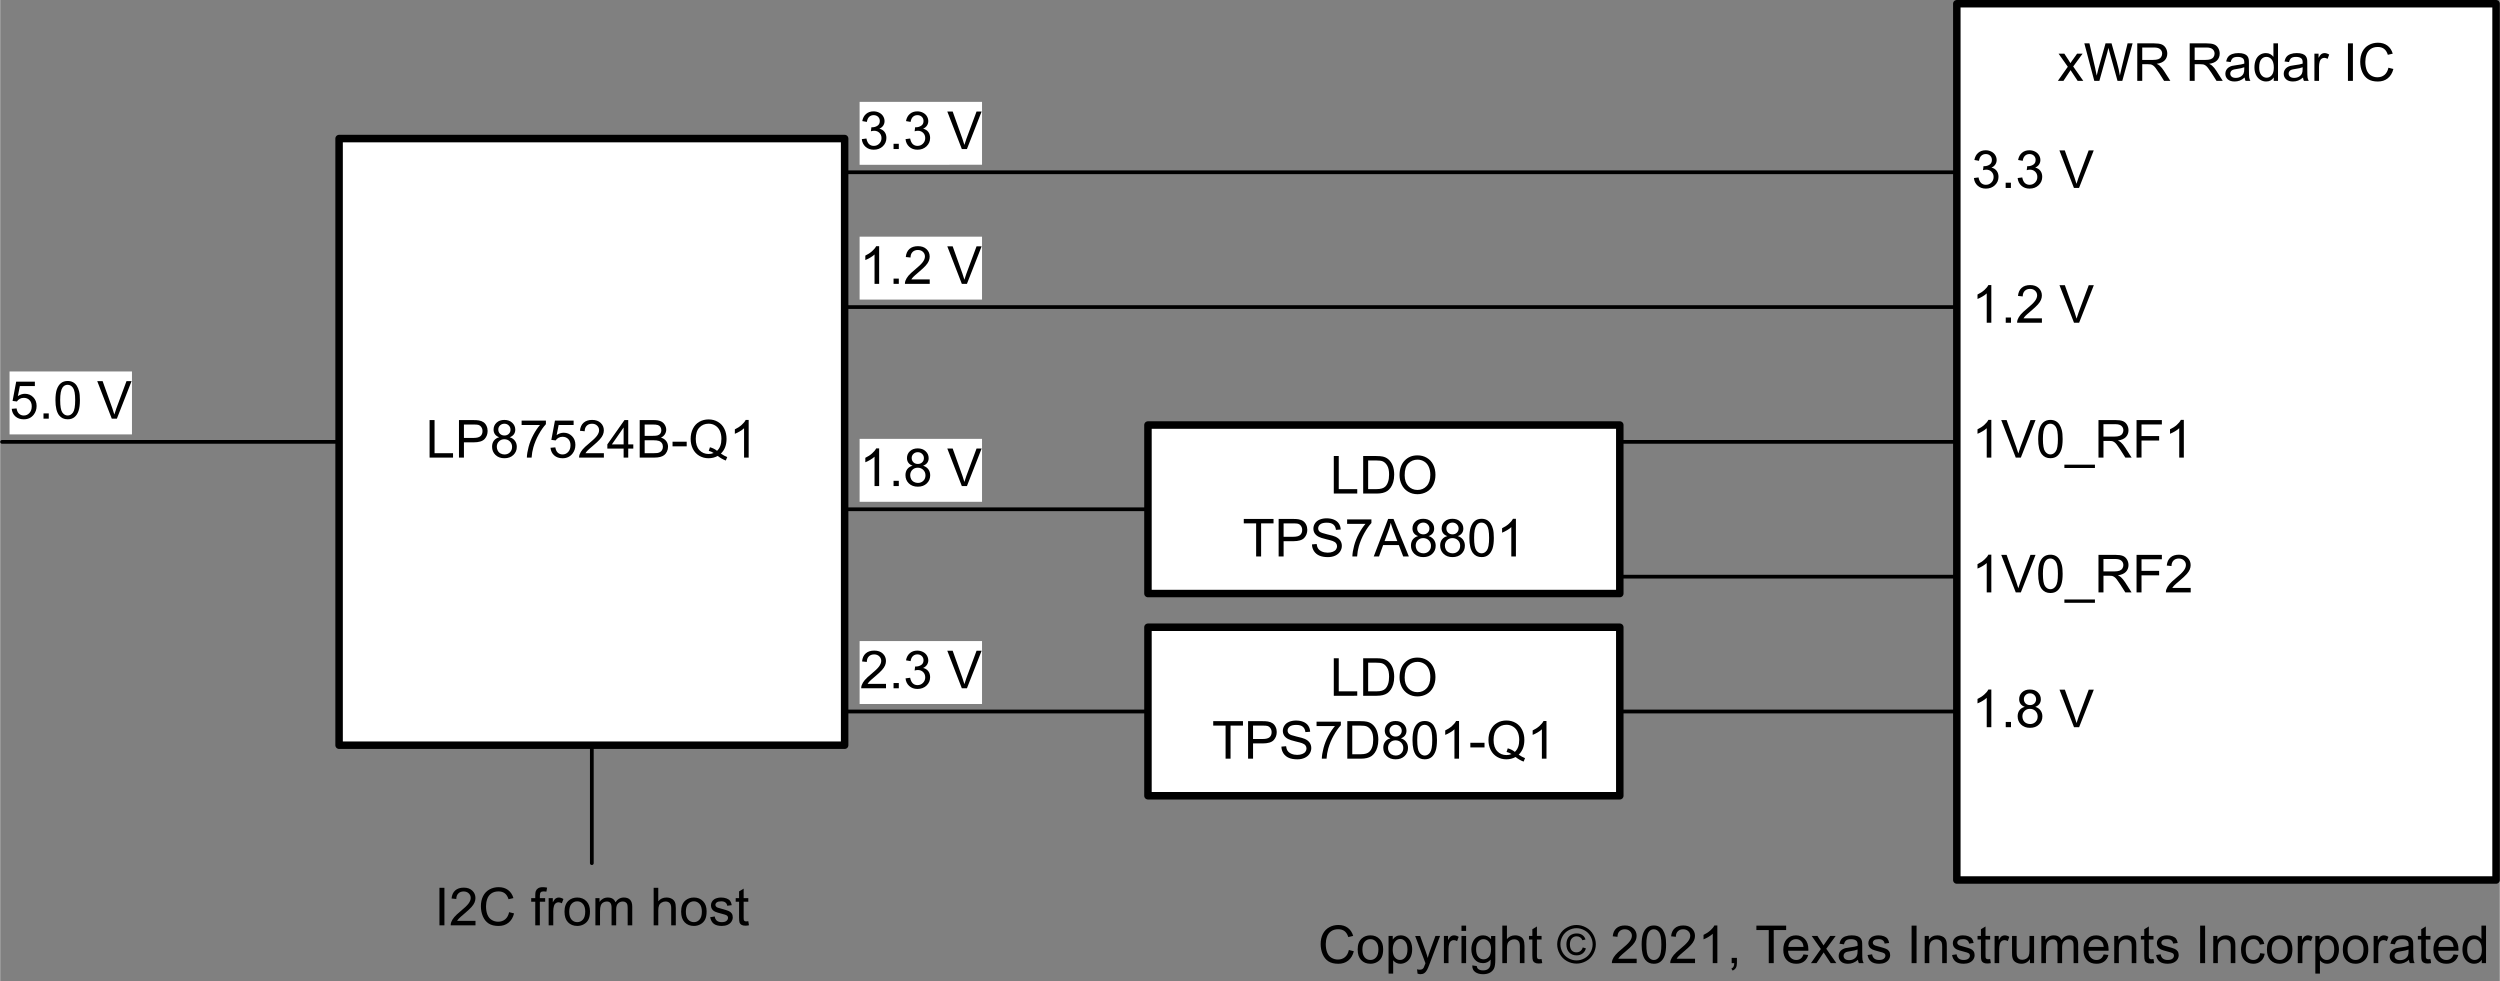 <?xml version="1.0" encoding="UTF-8" standalone="no"?>
<svg
   xmlns:v="http://schemas.microsoft.com/visio/2003/SVGExtensions/"
   xmlns:dc="http://purl.org/dc/elements/1.1/"
   xmlns:cc="http://creativecommons.org/ns#"
   xmlns:rdf="http://www.w3.org/1999/02/22-rdf-syntax-ns#"
   xmlns:svg="http://www.w3.org/2000/svg"
   xmlns="http://www.w3.org/2000/svg"
   xmlns:sodipodi="http://sodipodi.sourceforge.net/DTD/sodipodi-0.dtd"
   xmlns:inkscape="http://www.inkscape.org/namespaces/inkscape"
   sodipodi:docname="snvu663_power_management_b.svg"
   id="svg196"
   version="1.1"
   class="st8"
   color-interpolation-filters="sRGB"
   xml:space="preserve"
   viewBox="0 0 333.75 131"
   height="1.819in"
   width="4.635in"><rect x="0" y="0" width="333.75" height="131" fill="#808080" stroke="none"/><defs
   id="defs200" /><sodipodi:namedview
   id="namedview198"
   inkscape:window-height="480"
   inkscape:window-width="640"
   inkscape:pageshadow="2"
   inkscape:pageopacity="0"
   guidetolerance="10"
   gridtolerance="10"
   objecttolerance="10"
   borderopacity="1"
   bordercolor="#666666"
   pagecolor="#ffffff" />
	<v:documentProperties
   v:viewMarkup="false"
   v:langID="1033">
		<v:userDefs>
			<v:ud
   v:val="VT0(1):26"
   v:nameU="msvNoAutoConnect" />
			<v:ud
   v:nameU="msvConvertTheme" />
		</v:userDefs>
	</v:documentProperties>

	<style
   id="style2"
   type="text/css">
	<![CDATA[
		.st1 {fill:#ffffff;stroke:#000000;stroke-linecap:round;stroke-linejoin:round;stroke-width:1}
		.st2 {fill:#000000;font-family:Arial;font-size:0.583em}
		.st3 {font-size:1em}
		.st4 {fill:none;stroke:none;stroke-linecap:round;stroke-linejoin:round;stroke-width:0.75}
		.st5 {stroke:#000000;stroke-linecap:round;stroke-linejoin:round;stroke-width:0.5}
		.st6 {fill:#ffffff;stroke:none;stroke-linecap:butt;stroke-width:7.2}
		.st7 {fill:#ffffff;stroke:none;stroke-linecap:butt}
		.st8 {fill:none;fill-rule:evenodd;font-size:12px;overflow:visible;stroke-linecap:square;stroke-miterlimit:3}
	]]>
	</style>

	<g
   transform="translate(-139.125,-330.313)"
   id="g194"
   v:groupContext="foregroundPage"
   v:index="1"
   v:mID="15">
		<title
   id="title4">snvu663_power_management_b</title>
		<v:pageProperties
   v:shadowOffsetY="-9"
   v:shadowOffsetX="9"
   v:drawingUnits="19"
   v:pageScale="1"
   v:drawingScale="1" />
		<g
   transform="translate(400.375,-344.187)"
   v:groupContext="shape"
   v:mID="1"
   id="shape1-1">
			<title
   id="title6">Sheet.1</title>
			<desc
   id="desc8">xWR Radar IC</desc>
			<v:textBlock
   v:verticalAlign="0"
   v:margins="rect(4,4,4,4)" />
			<v:textRect
   height="117"
   width="72"
   cy="733.5"
   cx="36" />
			<path
   inkscape:connector-curvature="0"
   class="st1"
   d="M 0,675 H 72 V 792 H 0 Z"
   style="fill:#ffffff;stroke:#000000;stroke-width:1;stroke-linecap:round;stroke-linejoin:round"
   id="rect10" />
			<g
   class="st2"
   style="font-size:7px;font-family:Arial;fill:#000000"
   id="text12"
   aria-label="xWR Radar IC"><path
     inkscape:connector-curvature="0"
     id="path205"
     style="font-size:7px;font-family:Arial;fill:#000000"
     d="m 13.491,685.3 1.326,-1.887 -1.227,-1.743 h 0.769 l 0.557,0.851 q 0.157,0.243 0.253,0.407 0.15,-0.226 0.277,-0.4 l 0.612,-0.858 h 0.735 l -1.254,1.709 1.35,1.921 h -0.755 l -0.745,-1.128 -0.198,-0.304 -0.954,1.432 z" /><path
     inkscape:connector-curvature="0"
     id="path207"
     style="font-size:7px;font-family:Arial;fill:#000000"
     d="m 18.355,685.3 -1.33,-5.011 h 0.68 l 0.762,3.285 q 0.123,0.516 0.212,1.025 0.191,-0.803 0.226,-0.926 l 0.954,-3.384 h 0.8 l 0.718,2.536 q 0.27,0.943 0.39,1.774 0.096,-0.475 0.25,-1.09 l 0.786,-3.22 h 0.666 l -1.374,5.011 h -0.639 l -1.056,-3.818 q -0.133,-0.479 -0.157,-0.588 -0.079,0.345 -0.147,0.588 l -1.063,3.818 z" /><path
     inkscape:connector-curvature="0"
     id="path209"
     style="font-size:7px;font-family:Arial;fill:#000000"
     d="m 24.094,685.3 v -5.011 h 2.222 q 0.67,0 1.019,0.137 0.349,0.133 0.557,0.475 0.208,0.342 0.208,0.755 0,0.533 -0.345,0.899 -0.345,0.366 -1.066,0.465 0.263,0.126 0.4,0.25 0.291,0.267 0.55,0.666 l 0.872,1.364 H 27.676 l -0.663,-1.042 q -0.291,-0.451 -0.479,-0.69 -0.188,-0.239 -0.338,-0.335 -0.147,-0.096 -0.301,-0.133 -0.113,-0.024 -0.369,-0.024 h -0.769 v 2.225 z m 0.663,-2.799 h 1.425 q 0.455,0 0.711,-0.092 0.256,-0.096 0.39,-0.301 0.133,-0.208 0.133,-0.451 0,-0.355 -0.26,-0.584 -0.256,-0.229 -0.813,-0.229 h -1.586 z" /><path
     inkscape:connector-curvature="0"
     id="path211"
     style="font-size:7px;font-family:Arial;fill:#000000"
     d="m 31.094,685.3 v -5.011 h 2.222 q 0.67,0 1.019,0.137 0.349,0.133 0.557,0.475 0.208,0.342 0.208,0.755 0,0.533 -0.345,0.899 -0.345,0.366 -1.066,0.465 0.263,0.126 0.4,0.25 0.291,0.267 0.55,0.666 l 0.872,1.364 h -0.834 l -0.663,-1.042 q -0.291,-0.451 -0.479,-0.69 -0.188,-0.239 -0.338,-0.335 -0.147,-0.096 -0.301,-0.133 -0.113,-0.024 -0.369,-0.024 h -0.769 v 2.225 z m 0.663,-2.799 h 1.425 q 0.455,0 0.711,-0.092 0.256,-0.096 0.39,-0.301 0.133,-0.208 0.133,-0.451 0,-0.355 -0.26,-0.584 -0.256,-0.229 -0.813,-0.229 h -1.586 z" /><path
     inkscape:connector-curvature="0"
     id="path213"
     style="font-size:7px;font-family:Arial;fill:#000000"
     d="m 38.432,684.852 q -0.342,0.291 -0.66,0.41 -0.314,0.12 -0.677,0.12 -0.598,0 -0.919,-0.291 -0.321,-0.294 -0.321,-0.749 0,-0.267 0.12,-0.485 0.123,-0.222 0.318,-0.355 0.198,-0.133 0.444,-0.202 0.181,-0.048 0.547,-0.092 0.745,-0.089 1.097,-0.212 0.003,-0.126 0.003,-0.161 0,-0.376 -0.174,-0.53 -0.236,-0.208 -0.701,-0.208 -0.434,0 -0.643,0.154 -0.205,0.15 -0.304,0.537 l -0.602,-0.082 q 0.082,-0.386 0.27,-0.622 0.188,-0.239 0.543,-0.366 0.355,-0.13 0.824,-0.13 0.465,0 0.755,0.109 0.291,0.109 0.427,0.277 0.137,0.164 0.191,0.417 0.031,0.157 0.031,0.567 v 0.82 q 0,0.858 0.038,1.087 0.041,0.226 0.157,0.434 h -0.643 q -0.096,-0.191 -0.123,-0.448 z m -0.051,-1.374 q -0.335,0.137 -1.005,0.232 -0.379,0.055 -0.537,0.123 -0.157,0.068 -0.243,0.202 -0.085,0.13 -0.085,0.291 0,0.246 0.185,0.41 0.188,0.164 0.547,0.164 0.355,0 0.632,-0.154 0.277,-0.157 0.407,-0.427 0.099,-0.208 0.099,-0.615 z" /><path
     inkscape:connector-curvature="0"
     id="path215"
     style="font-size:7px;font-family:Arial;fill:#000000"
     d="m 42.315,685.3 v -0.458 q -0.345,0.54 -1.015,0.54 -0.434,0 -0.8,-0.239 -0.362,-0.239 -0.564,-0.666 -0.198,-0.431 -0.198,-0.988 0,-0.543 0.181,-0.984 0.181,-0.444 0.543,-0.68 0.362,-0.236 0.81,-0.236 0.328,0 0.584,0.14 0.256,0.137 0.417,0.359 v -1.798 h 0.612 v 5.011 z m -1.945,-1.812 q 0,0.697 0.294,1.042 0.294,0.345 0.694,0.345 0.403,0 0.684,-0.328 0.284,-0.332 0.284,-1.008 0,-0.745 -0.287,-1.094 -0.287,-0.349 -0.708,-0.349 -0.41,0 -0.687,0.335 -0.273,0.335 -0.273,1.056 z" /><path
     inkscape:connector-curvature="0"
     id="path217"
     style="font-size:7px;font-family:Arial;fill:#000000"
     d="m 46.225,684.852 q -0.342,0.291 -0.66,0.41 -0.314,0.12 -0.677,0.12 -0.598,0 -0.919,-0.291 -0.321,-0.294 -0.321,-0.749 0,-0.267 0.12,-0.485 0.123,-0.222 0.318,-0.355 0.198,-0.133 0.444,-0.202 0.181,-0.048 0.547,-0.092 0.745,-0.089 1.097,-0.212 0.003,-0.126 0.003,-0.161 0,-0.376 -0.174,-0.53 -0.236,-0.208 -0.701,-0.208 -0.434,0 -0.643,0.154 -0.205,0.15 -0.304,0.537 l -0.602,-0.082 q 0.082,-0.386 0.27,-0.622 0.188,-0.239 0.543,-0.366 0.355,-0.13 0.824,-0.13 0.465,0 0.755,0.109 0.291,0.109 0.427,0.277 0.137,0.164 0.191,0.417 0.031,0.157 0.031,0.567 v 0.82 q 0,0.858 0.038,1.087 0.041,0.226 0.157,0.434 h -0.643 q -0.096,-0.191 -0.123,-0.448 z m -0.051,-1.374 q -0.335,0.137 -1.005,0.232 -0.379,0.055 -0.537,0.123 -0.157,0.068 -0.243,0.202 -0.085,0.13 -0.085,0.291 0,0.246 0.185,0.41 0.188,0.164 0.547,0.164 0.355,0 0.632,-0.154 0.277,-0.157 0.407,-0.427 0.099,-0.208 0.099,-0.615 z" /><path
     inkscape:connector-curvature="0"
     id="path219"
     style="font-size:7px;font-family:Arial;fill:#000000"
     d="m 47.746,685.3 v -3.63 h 0.554 v 0.55 q 0.212,-0.386 0.39,-0.509 0.181,-0.123 0.396,-0.123 0.311,0 0.632,0.198 l -0.212,0.571 q -0.226,-0.133 -0.451,-0.133 -0.202,0 -0.362,0.123 -0.161,0.12 -0.229,0.335 -0.103,0.328 -0.103,0.718 v 1.9 z" /><path
     inkscape:connector-curvature="0"
     id="path221"
     style="font-size:7px;font-family:Arial;fill:#000000"
     d="m 52.223,685.3 v -5.011 h 0.663 v 5.011 z" /><path
     inkscape:connector-curvature="0"
     id="path223"
     style="font-size:7px;font-family:Arial;fill:#000000"
     d="m 57.627,683.543 0.663,0.167 q -0.208,0.817 -0.752,1.248 -0.54,0.427 -1.323,0.427 -0.81,0 -1.319,-0.328 -0.506,-0.332 -0.772,-0.957 -0.263,-0.625 -0.263,-1.343 0,-0.783 0.297,-1.364 0.301,-0.584 0.851,-0.885 0.554,-0.304 1.217,-0.304 0.752,0 1.265,0.383 0.513,0.383 0.714,1.077 l -0.653,0.154 q -0.174,-0.547 -0.506,-0.796 -0.332,-0.25 -0.834,-0.25 -0.578,0 -0.967,0.277 -0.386,0.277 -0.543,0.745 -0.157,0.465 -0.157,0.96 0,0.639 0.185,1.118 0.188,0.475 0.581,0.711 0.393,0.236 0.851,0.236 0.557,0 0.943,-0.321 0.386,-0.321 0.523,-0.954 z" /></g>		</g>
		<g
   transform="translate(184.375,-362.187)"
   v:groupContext="shape"
   v:mID="2"
   id="shape2-4">
			<title
   id="title15">Sheet.2</title>
			<desc
   id="desc17">LP87524B-Q1</desc>
			<v:textBlock
   v:margins="rect(4,4,4,4)" />
			<v:textRect
   height="81"
   width="67.5"
   cy="751.5"
   cx="33.75" />
			<path
   inkscape:connector-curvature="0"
   class="st1"
   d="m 0,711 h 67.5 v 81 H 0 Z"
   style="fill:#ffffff;stroke:#000000;stroke-width:1;stroke-linecap:round;stroke-linejoin:round"
   id="rect19" />
			<g
   class="st2"
   style="font-size:7px;font-family:Arial;fill:#000000"
   id="text27"
   aria-label="LP87524B-Q1"><path
     inkscape:connector-curvature="0"
     id="path227"
     style="font-size:7px;font-family:Arial;fill:#000000"
     d="m 12.083,753.6 v -5.011 h 0.663 v 4.419 h 2.468 v 0.591 z" /><path
     inkscape:connector-curvature="0"
     id="path229"
     style="font-size:7px;font-family:Arial;fill:#000000"
     d="m 16.006,753.6 v -5.011 h 1.89 q 0.499,0 0.762,0.048 0.369,0.061 0.619,0.236 0.25,0.171 0.4,0.482 0.154,0.311 0.154,0.684 0,0.639 -0.407,1.083 -0.407,0.441 -1.47,0.441 h -1.285 v 2.037 z m 0.663,-2.628 h 1.295 q 0.643,0 0.913,-0.239 0.27,-0.239 0.27,-0.673 0,-0.314 -0.161,-0.537 -0.157,-0.226 -0.417,-0.297 -0.167,-0.044 -0.619,-0.044 h -1.282 z" /><path
     inkscape:connector-curvature="0"
     id="path231"
     style="font-size:7px;font-family:Arial;fill:#000000"
     d="m 21.379,750.883 q -0.383,-0.14 -0.567,-0.4 -0.185,-0.26 -0.185,-0.622 0,-0.547 0.393,-0.919 0.393,-0.373 1.046,-0.373 0.656,0 1.056,0.383 0.4,0.379 0.4,0.926 0,0.349 -0.185,0.608 -0.181,0.256 -0.554,0.396 0.461,0.15 0.701,0.485 0.243,0.335 0.243,0.8 0,0.643 -0.455,1.08 -0.455,0.437 -1.196,0.437 -0.742,0 -1.196,-0.437 -0.455,-0.441 -0.455,-1.097 0,-0.489 0.246,-0.817 0.25,-0.332 0.708,-0.451 z m -0.123,-1.042 q 0,0.355 0.229,0.581 0.229,0.226 0.595,0.226 0.355,0 0.581,-0.222 0.229,-0.226 0.229,-0.55 0,-0.338 -0.236,-0.567 -0.232,-0.232 -0.581,-0.232 -0.352,0 -0.584,0.226 -0.232,0.226 -0.232,0.54 z m -0.198,2.314 q 0,0.263 0.123,0.509 0.126,0.246 0.373,0.383 0.246,0.133 0.53,0.133 0.441,0 0.728,-0.284 0.287,-0.284 0.287,-0.721 0,-0.444 -0.297,-0.735 -0.294,-0.291 -0.738,-0.291 -0.434,0 -0.721,0.287 -0.284,0.287 -0.284,0.718 z" /><path
     inkscape:connector-curvature="0"
     id="path233"
     style="font-size:7px;font-family:Arial;fill:#000000"
     d="m 24.37,749.246 v -0.591 h 3.244 v 0.479 q -0.479,0.509 -0.95,1.353 -0.468,0.844 -0.725,1.736 -0.185,0.629 -0.236,1.377 h -0.632 q 0.01,-0.591 0.232,-1.429 0.222,-0.837 0.636,-1.613 0.417,-0.779 0.885,-1.312 z" /><path
     inkscape:connector-curvature="0"
     id="path235"
     style="font-size:7px"
     d="m 28.226,752.287 0.646,-0.055 q 0.072,0.472 0.332,0.711 0.263,0.236 0.632,0.236 0.444,0 0.752,-0.335 0.308,-0.335 0.308,-0.889 0,-0.526 -0.297,-0.831 -0.294,-0.304 -0.772,-0.304 -0.297,0 -0.537,0.137 -0.239,0.133 -0.376,0.349 l -0.578,-0.075 0.485,-2.574 h 2.492 v 0.588 h -1.999 l -0.27,1.347 q 0.451,-0.314 0.947,-0.314 0.656,0 1.107,0.455 0.451,0.455 0.451,1.169 0,0.68 -0.396,1.176 -0.482,0.608 -1.316,0.608 -0.684,0 -1.118,-0.383 -0.431,-0.383 -0.492,-1.015 z" /><path
     inkscape:connector-curvature="0"
     id="path237"
     style="font-size:7px"
     d="m 35.355,753.009 v 0.591 h -3.312 q -0.007,-0.222 0.072,-0.427 0.126,-0.338 0.403,-0.666 0.28,-0.328 0.807,-0.759 0.817,-0.67 1.104,-1.06 0.287,-0.393 0.287,-0.742 0,-0.366 -0.263,-0.615 -0.26,-0.253 -0.68,-0.253 -0.444,0 -0.711,0.267 -0.267,0.267 -0.27,0.738 l -0.632,-0.065 q 0.065,-0.708 0.489,-1.077 0.424,-0.373 1.138,-0.373 0.721,0 1.142,0.4 0.42,0.4 0.42,0.991 0,0.301 -0.123,0.591 -0.123,0.291 -0.41,0.612 -0.284,0.321 -0.947,0.882 -0.554,0.465 -0.711,0.632 -0.157,0.164 -0.26,0.332 z" /><path
     inkscape:connector-curvature="0"
     id="path239"
     style="font-size:7px"
     d="m 37.991,753.6 v -1.2 h -2.174 v -0.564 l 2.287,-3.247 h 0.502 v 3.247 h 0.677 v 0.564 h -0.677 v 1.2 z m 0,-1.764 v -2.259 l -1.569,2.259 z" /><path
     inkscape:connector-curvature="0"
     id="path241"
     style="font-size:7px"
     d="m 40.137,753.6 v -5.011 h 1.88 q 0.574,0 0.919,0.154 0.349,0.15 0.543,0.468 0.198,0.314 0.198,0.66 0,0.321 -0.174,0.605 -0.174,0.284 -0.526,0.458 0.455,0.133 0.697,0.455 0.246,0.321 0.246,0.759 0,0.352 -0.15,0.656 -0.147,0.301 -0.366,0.465 -0.219,0.164 -0.55,0.25 -0.328,0.082 -0.807,0.082 z m 0.663,-2.905 h 1.083 q 0.441,0 0.632,-0.058 0.253,-0.075 0.379,-0.25 0.13,-0.174 0.13,-0.437 0,-0.25 -0.12,-0.438 -0.12,-0.191 -0.342,-0.26 -0.222,-0.072 -0.762,-0.072 h -1.001 z m 0,2.314 h 1.248 q 0.321,0 0.451,-0.024 0.229,-0.041 0.383,-0.137 0.154,-0.096 0.253,-0.277 0.099,-0.185 0.099,-0.424 0,-0.28 -0.144,-0.485 -0.144,-0.208 -0.4,-0.291 -0.253,-0.086 -0.731,-0.086 h -1.159 z" /><path
     inkscape:connector-curvature="0"
     id="path243"
     style="font-size:7px"
     d="m 44.522,752.096 v -0.619 h 1.89 v 0.619 z" /><path
     inkscape:connector-curvature="0"
     id="path245"
     style="font-size:7px"
     d="m 50.975,753.063 q 0.461,0.318 0.851,0.465 l -0.195,0.461 q -0.54,-0.195 -1.077,-0.615 -0.557,0.311 -1.23,0.311 -0.68,0 -1.234,-0.328 -0.554,-0.328 -0.854,-0.923 -0.297,-0.595 -0.297,-1.34 0,-0.742 0.301,-1.35 0.301,-0.608 0.854,-0.926 0.557,-0.318 1.244,-0.318 0.694,0 1.251,0.332 0.557,0.328 0.848,0.923 0.294,0.591 0.294,1.336 0,0.619 -0.188,1.114 -0.188,0.492 -0.567,0.858 z m -1.459,-0.848 q 0.574,0.161 0.947,0.479 0.584,-0.533 0.584,-1.603 0,-0.608 -0.208,-1.063 -0.205,-0.455 -0.605,-0.704 -0.396,-0.253 -0.892,-0.253 -0.742,0 -1.23,0.509 -0.489,0.506 -0.489,1.514 0,0.978 0.482,1.5 0.485,0.523 1.237,0.523 0.355,0 0.67,-0.133 -0.311,-0.202 -0.656,-0.287 z" /><path
     inkscape:connector-curvature="0"
     id="path247"
     style="font-size:7px"
     d="m 54.687,753.6 h -0.615 v -3.92 q -0.222,0.212 -0.584,0.424 -0.359,0.212 -0.646,0.318 v -0.595 q 0.516,-0.243 0.902,-0.588 0.386,-0.345 0.547,-0.67 h 0.396 z" /></g>		</g>
		<g
   transform="translate(310.375,-330.687)"
   v:groupContext="shape"
   v:mID="3"
   id="shape3-10">
			<title
   id="title30">Copyright</title>
			<desc
   id="desc32">Copyright © 2021, Texas Instruments Incorporated</desc>
			<v:textBlock
   v:margins="rect(0,0,0,0)" />
			<v:textRect
   height="9"
   width="162"
   cy="787.5"
   cx="81" />
			<path
   inkscape:connector-curvature="0"
   class="st4"
   d="m 0,783 h 162 v 9 H 0 Z"
   style="fill:none;stroke:none;stroke-width:0.75;stroke-linecap:round;stroke-linejoin:round"
   id="rect34" />
			<g
   class="st2"
   style="font-size:7px;font-family:Arial;fill:#000000"
   id="text36"
   aria-label="Copyright © 2021, Texas Instruments Incorporated"><path
     inkscape:connector-curvature="0"
     id="path251"
     style="font-size:7px;font-family:Arial;fill:#000000"
     d="m 8.825,787.843 0.663,0.167 q -0.208,0.817 -0.752,1.248 -0.54,0.427 -1.323,0.427 -0.81,0 -1.319,-0.328 -0.506,-0.332 -0.772,-0.957 -0.263,-0.625 -0.263,-1.343 0,-0.783 0.297,-1.364 0.301,-0.584 0.851,-0.885 0.554,-0.304 1.217,-0.304 0.752,0 1.265,0.383 0.513,0.383 0.714,1.077 l -0.653,0.154 q -0.174,-0.547 -0.506,-0.796 -0.332,-0.25 -0.834,-0.25 -0.578,0 -0.967,0.277 -0.386,0.277 -0.543,0.745 -0.157,0.465 -0.157,0.96 0,0.639 0.185,1.118 0.188,0.475 0.581,0.711 0.393,0.236 0.851,0.236 0.557,0 0.943,-0.321 0.386,-0.321 0.523,-0.954 z" /><path
     inkscape:connector-curvature="0"
     id="path253"
     style="font-size:7px;font-family:Arial;fill:#000000"
     d="m 10.001,787.785 q 0,-1.008 0.561,-1.494 0.468,-0.403 1.142,-0.403 0.749,0 1.224,0.492 0.475,0.489 0.475,1.353 0,0.701 -0.212,1.104 -0.208,0.4 -0.612,0.622 -0.4,0.222 -0.875,0.222 -0.762,0 -1.234,-0.489 -0.468,-0.489 -0.468,-1.408 z m 0.632,0 q 0,0.697 0.304,1.046 0.304,0.345 0.766,0.345 0.458,0 0.762,-0.349 0.304,-0.349 0.304,-1.063 0,-0.673 -0.308,-1.019 -0.304,-0.349 -0.759,-0.349 -0.461,0 -0.766,0.345 -0.304,0.345 -0.304,1.042 z" /><path
     inkscape:connector-curvature="0"
     id="path255"
     style="font-size:7px;font-family:Arial;fill:#000000"
     d="m 14.126,790.991 v -5.021 h 0.561 v 0.472 q 0.198,-0.277 0.448,-0.414 0.25,-0.14 0.605,-0.14 0.465,0 0.82,0.239 0.355,0.239 0.537,0.677 0.181,0.434 0.181,0.954 0,0.557 -0.202,1.005 -0.198,0.444 -0.581,0.684 -0.379,0.236 -0.8,0.236 -0.308,0 -0.554,-0.13 -0.243,-0.13 -0.4,-0.328 v 1.767 z m 0.557,-3.186 q 0,0.701 0.284,1.036 0.284,0.335 0.687,0.335 0.41,0 0.701,-0.345 0.294,-0.349 0.294,-1.077 0,-0.694 -0.287,-1.039 -0.284,-0.345 -0.68,-0.345 -0.393,0 -0.697,0.369 -0.301,0.366 -0.301,1.066 z" /><path
     inkscape:connector-curvature="0"
     id="path257"
     style="font-size:7px;font-family:Arial;fill:#000000"
     d="m 17.996,790.998 -0.068,-0.578 q 0.202,0.055 0.352,0.055 0.205,0 0.328,-0.068 0.123,-0.068 0.202,-0.191 0.058,-0.092 0.188,-0.458 0.017,-0.051 0.055,-0.15 l -1.377,-3.637 h 0.663 l 0.755,2.102 q 0.147,0.4 0.263,0.841 0.106,-0.424 0.253,-0.827 l 0.776,-2.116 h 0.615 l -1.381,3.691 q -0.222,0.598 -0.345,0.824 -0.164,0.304 -0.376,0.444 -0.212,0.144 -0.506,0.144 -0.178,0 -0.396,-0.075 z" /><path
     inkscape:connector-curvature="0"
     id="path259"
     style="font-size:7px;font-family:Arial;fill:#000000"
     d="m 21.516,789.6 v -3.63 h 0.554 v 0.55 q 0.212,-0.386 0.39,-0.509 0.181,-0.123 0.396,-0.123 0.311,0 0.632,0.198 l -0.212,0.571 q -0.226,-0.133 -0.451,-0.133 -0.202,0 -0.362,0.123 -0.161,0.12 -0.229,0.335 -0.103,0.328 -0.103,0.718 v 1.9 z" /><path
     inkscape:connector-curvature="0"
     id="path261"
     style="font-size:7px;font-family:Arial;fill:#000000"
     d="m 23.864,785.297 v -0.708 h 0.615 v 0.708 z m 0,4.303 v -3.63 h 0.615 v 3.63 z" /><path
     inkscape:connector-curvature="0"
     id="path263"
     style="font-size:7px;font-family:Arial;fill:#000000"
     d="m 25.306,789.901 0.598,0.089 q 0.038,0.277 0.208,0.403 0.229,0.171 0.625,0.171 0.427,0 0.66,-0.171 0.232,-0.171 0.314,-0.479 0.048,-0.188 0.044,-0.79 -0.403,0.475 -1.005,0.475 -0.749,0 -1.159,-0.54 -0.41,-0.54 -0.41,-1.295 0,-0.52 0.188,-0.957 0.188,-0.441 0.543,-0.68 0.359,-0.239 0.841,-0.239 0.643,0 1.06,0.52 v -0.437 h 0.567 v 3.138 q 0,0.848 -0.174,1.2 -0.171,0.355 -0.547,0.561 -0.373,0.205 -0.919,0.205 -0.649,0 -1.049,-0.294 -0.4,-0.291 -0.386,-0.878 z m 0.509,-2.181 q 0,0.714 0.284,1.042 0.284,0.328 0.711,0.328 0.424,0 0.711,-0.325 0.287,-0.328 0.287,-1.025 0,-0.666 -0.297,-1.005 -0.294,-0.338 -0.711,-0.338 -0.41,0 -0.697,0.335 -0.287,0.332 -0.287,0.988 z" /><path
     inkscape:connector-curvature="0"
     id="path265"
     style="font-size:7px;font-family:Arial;fill:#000000"
     d="m 29.316,789.6 v -5.011 h 0.615 v 1.798 q 0.431,-0.499 1.087,-0.499 0.403,0 0.701,0.161 0.297,0.157 0.424,0.437 0.13,0.28 0.13,0.813 v 2.3 h -0.615 v -2.3 q 0,-0.461 -0.202,-0.67 -0.198,-0.212 -0.564,-0.212 -0.273,0 -0.516,0.144 -0.239,0.14 -0.342,0.383 -0.103,0.243 -0.103,0.67 v 1.986 z" /><path
     inkscape:connector-curvature="0"
     id="path267"
     style="font-size:7px;font-family:Arial;fill:#000000"
     d="m 34.555,789.05 0.089,0.543 q -0.26,0.055 -0.465,0.055 -0.335,0 -0.52,-0.106 -0.185,-0.106 -0.26,-0.277 -0.075,-0.174 -0.075,-0.728 v -2.088 h -0.451 v -0.479 h 0.451 v -0.899 l 0.612,-0.369 v 1.268 h 0.619 v 0.479 h -0.619 v 2.123 q 0,0.263 0.031,0.338 0.034,0.075 0.106,0.12 0.075,0.044 0.212,0.044 0.103,0 0.27,-0.024 z" /><path
     inkscape:connector-curvature="0"
     id="path269"
     style="font-size:7px;font-family:Arial;fill:#000000"
     d="m 39.224,784.504 q 0.649,0 1.268,0.335 0.619,0.332 0.964,0.954 0.345,0.619 0.345,1.292 0,0.666 -0.342,1.282 -0.338,0.615 -0.954,0.957 -0.612,0.338 -1.282,0.338 -0.67,0 -1.285,-0.338 -0.612,-0.342 -0.954,-0.957 -0.342,-0.615 -0.342,-1.282 0,-0.673 0.345,-1.292 0.349,-0.622 0.967,-0.954 0.619,-0.335 1.268,-0.335 z m 0,0.427 q -0.543,0 -1.06,0.28 -0.513,0.277 -0.803,0.796 -0.291,0.516 -0.291,1.077 0,0.557 0.284,1.07 0.287,0.509 0.8,0.796 0.513,0.284 1.07,0.284 0.557,0 1.07,-0.284 0.513,-0.287 0.796,-0.796 0.284,-0.513 0.284,-1.07 0,-0.561 -0.291,-1.077 -0.287,-0.52 -0.803,-0.796 -0.516,-0.28 -1.056,-0.28 z m 0.827,2.57 0.42,0.123 q -0.103,0.427 -0.437,0.684 -0.332,0.253 -0.807,0.253 -0.602,0 -0.978,-0.39 -0.376,-0.39 -0.376,-1.08 0,-0.451 0.171,-0.783 0.171,-0.335 0.485,-0.502 0.318,-0.171 0.725,-0.171 0.455,0 0.755,0.219 0.301,0.215 0.41,0.588 l -0.407,0.099 q -0.103,-0.253 -0.304,-0.386 -0.198,-0.137 -0.468,-0.137 -0.393,0 -0.649,0.28 -0.253,0.28 -0.253,0.803 0,0.523 0.239,0.793 0.243,0.267 0.625,0.267 0.308,0 0.54,-0.178 0.232,-0.178 0.308,-0.482 z" /><path
     inkscape:connector-curvature="0"
     id="path271"
     style="font-size:7px;font-family:Arial;fill:#000000"
     d="m 47.253,789.009 v 0.591 h -3.312 q -0.007,-0.222 0.072,-0.427 0.126,-0.338 0.403,-0.666 0.28,-0.328 0.807,-0.759 0.817,-0.67 1.104,-1.06 0.287,-0.393 0.287,-0.742 0,-0.366 -0.263,-0.615 -0.26,-0.253 -0.68,-0.253 -0.444,0 -0.711,0.267 -0.267,0.267 -0.27,0.738 l -0.632,-0.065 q 0.065,-0.708 0.489,-1.077 0.424,-0.373 1.138,-0.373 0.721,0 1.142,0.4 0.42,0.4 0.42,0.991 0,0.301 -0.123,0.591 -0.123,0.291 -0.41,0.612 -0.284,0.321 -0.947,0.882 -0.554,0.465 -0.711,0.632 -0.157,0.164 -0.26,0.332 z" /><path
     inkscape:connector-curvature="0"
     id="path273"
     style="font-size:7px;font-family:Arial;fill:#000000"
     d="m 47.916,787.129 q 0,-0.889 0.181,-1.429 0.185,-0.543 0.543,-0.837 0.362,-0.294 0.909,-0.294 0.403,0 0.708,0.164 0.304,0.161 0.502,0.468 0.198,0.304 0.311,0.745 0.113,0.438 0.113,1.183 0,0.882 -0.181,1.425 -0.181,0.54 -0.543,0.837 -0.359,0.294 -0.909,0.294 -0.725,0 -1.138,-0.52 -0.496,-0.625 -0.496,-2.037 z m 0.632,0 q 0,1.234 0.287,1.644 0.291,0.407 0.714,0.407 0.424,0 0.711,-0.41 0.291,-0.41 0.291,-1.641 0,-1.237 -0.291,-1.644 -0.287,-0.407 -0.718,-0.407 -0.424,0 -0.677,0.359 -0.318,0.458 -0.318,1.692 z" /><path
     inkscape:connector-curvature="0"
     id="path275"
     style="font-size:7px;font-family:Arial;fill:#000000"
     d="m 55.046,789.009 v 0.591 h -3.312 q -0.007,-0.222 0.072,-0.427 0.126,-0.338 0.403,-0.666 0.28,-0.328 0.807,-0.759 0.817,-0.67 1.104,-1.06 0.287,-0.393 0.287,-0.742 0,-0.366 -0.263,-0.615 -0.26,-0.253 -0.68,-0.253 -0.444,0 -0.711,0.267 -0.267,0.267 -0.27,0.738 l -0.632,-0.065 q 0.065,-0.708 0.489,-1.077 0.424,-0.373 1.138,-0.373 0.721,0 1.142,0.4 0.42,0.4 0.42,0.991 0,0.301 -0.123,0.591 -0.123,0.291 -0.41,0.612 -0.284,0.321 -0.947,0.882 -0.554,0.465 -0.711,0.632 -0.157,0.164 -0.26,0.332 z" /><path
     inkscape:connector-curvature="0"
     id="path277"
     style="font-size:7px;font-family:Arial;fill:#000000"
     d="M 58.026,789.6 H 57.411 v -3.92 q -0.222,0.212 -0.584,0.424 -0.359,0.212 -0.646,0.318 v -0.595 q 0.516,-0.243 0.902,-0.588 0.386,-0.345 0.547,-0.67 h 0.396 z" /><path
     inkscape:connector-curvature="0"
     id="path279"
     style="font-size:7px;font-family:Arial;fill:#000000"
     d="m 59.937,789.6 v -0.701 h 0.701 v 0.701 q 0,0.386 -0.137,0.622 -0.137,0.239 -0.434,0.369 L 59.896,790.328 q 0.195,-0.085 0.287,-0.253 0.092,-0.164 0.103,-0.475 z" /><path
     inkscape:connector-curvature="0"
     id="path281"
     style="font-size:7px;font-family:Arial;fill:#000000"
     d="m 64.89,789.6 v -4.419 h -1.651 v -0.591 h 3.972 v 0.591 h -1.658 v 4.419 z" /><path
     inkscape:connector-curvature="0"
     id="path283"
     style="font-size:7px;font-family:Arial;fill:#000000"
     d="m 69.521,788.431 0.636,0.079 q -0.15,0.557 -0.557,0.865 -0.407,0.308 -1.039,0.308 -0.796,0 -1.265,-0.489 -0.465,-0.492 -0.465,-1.377 0,-0.916 0.472,-1.422 0.472,-0.506 1.224,-0.506 0.728,0 1.189,0.496 0.461,0.496 0.461,1.395 0,0.055 -0.003,0.164 H 67.467 q 0.034,0.598 0.338,0.916 0.304,0.318 0.759,0.318 0.338,0 0.578,-0.178 0.239,-0.178 0.379,-0.567 z m -2.02,-0.995 h 2.027 q -0.041,-0.458 -0.232,-0.687 -0.294,-0.355 -0.762,-0.355 -0.424,0 -0.714,0.284 -0.287,0.284 -0.318,0.759 z" /><path
     inkscape:connector-curvature="0"
     id="path285"
     style="font-size:7px;font-family:Arial;fill:#000000"
     d="m 70.522,789.6 1.326,-1.887 -1.227,-1.743 h 0.769 l 0.557,0.851 q 0.157,0.243 0.253,0.407 0.15,-0.226 0.277,-0.4 l 0.612,-0.858 h 0.735 l -1.254,1.709 1.35,1.921 h -0.755 l -0.745,-1.128 -0.198,-0.304 -0.954,1.432 z" /><path
     inkscape:connector-curvature="0"
     id="path287"
     style="font-size:7px;font-family:Arial;fill:#000000"
     d="m 76.801,789.152 q -0.342,0.291 -0.66,0.41 -0.314,0.12 -0.677,0.12 -0.598,0 -0.919,-0.291 -0.321,-0.294 -0.321,-0.749 0,-0.267 0.12,-0.485 0.123,-0.222 0.318,-0.355 0.198,-0.133 0.444,-0.202 0.181,-0.048 0.547,-0.092 0.745,-0.089 1.097,-0.212 0.003,-0.126 0.003,-0.161 0,-0.376 -0.174,-0.53 -0.236,-0.208 -0.701,-0.208 -0.434,0 -0.643,0.154 -0.205,0.15 -0.304,0.537 l -0.602,-0.082 q 0.082,-0.386 0.27,-0.622 0.188,-0.239 0.543,-0.366 0.355,-0.13 0.824,-0.13 0.465,0 0.755,0.109 0.291,0.109 0.427,0.277 0.137,0.164 0.191,0.417 0.031,0.157 0.031,0.567 v 0.82 q 0,0.858 0.038,1.087 0.041,0.226 0.157,0.434 h -0.643 q -0.096,-0.191 -0.123,-0.448 z m -0.051,-1.374 q -0.335,0.137 -1.005,0.232 -0.379,0.055 -0.537,0.123 -0.157,0.068 -0.243,0.202 -0.085,0.13 -0.085,0.291 0,0.246 0.185,0.41 0.188,0.164 0.547,0.164 0.355,0 0.632,-0.154 0.277,-0.157 0.407,-0.427 0.099,-0.208 0.099,-0.615 z" /><path
     inkscape:connector-curvature="0"
     id="path289"
     style="font-size:7px;font-family:Arial;fill:#000000"
     d="m 78.083,788.516 0.608,-0.096 q 0.051,0.366 0.284,0.561 0.236,0.195 0.656,0.195 0.424,0 0.629,-0.171 0.205,-0.174 0.205,-0.407 0,-0.208 -0.181,-0.328 -0.126,-0.082 -0.629,-0.208 -0.677,-0.171 -0.94,-0.294 -0.26,-0.126 -0.396,-0.345 -0.133,-0.222 -0.133,-0.489 0,-0.243 0.109,-0.448 0.113,-0.208 0.304,-0.345 0.144,-0.106 0.39,-0.178 0.25,-0.075 0.533,-0.075 0.427,0 0.749,0.123 0.325,0.123 0.479,0.335 0.154,0.208 0.212,0.561 l -0.602,0.082 q -0.041,-0.28 -0.239,-0.437 -0.195,-0.157 -0.554,-0.157 -0.424,0 -0.605,0.14 -0.181,0.14 -0.181,0.328 0,0.12 0.075,0.215 0.075,0.099 0.236,0.164 0.092,0.034 0.543,0.157 0.653,0.174 0.909,0.287 0.26,0.109 0.407,0.321 0.147,0.212 0.147,0.526 0,0.308 -0.181,0.581 -0.178,0.27 -0.516,0.42 -0.338,0.147 -0.766,0.147 -0.708,0 -1.08,-0.294 -0.369,-0.294 -0.472,-0.872 z" /><path
     inkscape:connector-curvature="0"
     id="path291"
     style="font-size:7px;font-family:Arial;fill:#000000"
     d="m 83.962,789.6 v -5.011 h 0.663 v 5.011 z" /><path
     inkscape:connector-curvature="0"
     id="path293"
     style="font-size:7px;font-family:Arial;fill:#000000"
     d="m 85.712,789.6 v -3.63 h 0.554 v 0.516 q 0.4,-0.598 1.155,-0.598 0.328,0 0.602,0.12 0.277,0.116 0.414,0.308 0.137,0.191 0.191,0.455 0.034,0.171 0.034,0.598 v 2.232 h -0.615 v -2.208 q 0,-0.376 -0.072,-0.561 -0.072,-0.188 -0.256,-0.297 -0.181,-0.113 -0.427,-0.113 -0.393,0 -0.68,0.25 -0.284,0.25 -0.284,0.947 v 1.982 z" /><path
     inkscape:connector-curvature="0"
     id="path295"
     style="font-size:7px;font-family:Arial;fill:#000000"
     d="m 89.362,788.516 0.608,-0.096 q 0.051,0.366 0.284,0.561 0.236,0.195 0.656,0.195 0.424,0 0.629,-0.171 0.205,-0.174 0.205,-0.407 0,-0.208 -0.181,-0.328 -0.126,-0.082 -0.629,-0.208 -0.677,-0.171 -0.94,-0.294 -0.26,-0.126 -0.396,-0.345 -0.133,-0.222 -0.133,-0.489 0,-0.243 0.109,-0.448 0.113,-0.208 0.304,-0.345 0.144,-0.106 0.39,-0.178 0.25,-0.075 0.533,-0.075 0.427,0 0.749,0.123 0.325,0.123 0.479,0.335 0.154,0.208 0.212,0.561 l -0.602,0.082 q -0.041,-0.28 -0.239,-0.437 -0.195,-0.157 -0.554,-0.157 -0.424,0 -0.605,0.14 -0.181,0.14 -0.181,0.328 0,0.12 0.075,0.215 0.075,0.099 0.236,0.164 0.092,0.034 0.543,0.157 0.653,0.174 0.909,0.287 0.26,0.109 0.407,0.321 0.147,0.212 0.147,0.526 0,0.308 -0.181,0.581 -0.178,0.27 -0.516,0.42 -0.338,0.147 -0.766,0.147 -0.708,0 -1.08,-0.294 -0.369,-0.294 -0.472,-0.872 z" /><path
     inkscape:connector-curvature="0"
     id="path297"
     style="font-size:7px;font-family:Arial;fill:#000000"
     d="m 94.451,789.05 0.089,0.543 q -0.26,0.055 -0.465,0.055 -0.335,0 -0.52,-0.106 -0.185,-0.106 -0.26,-0.277 -0.075,-0.174 -0.075,-0.728 v -2.088 h -0.451 v -0.479 h 0.451 v -0.899 l 0.612,-0.369 v 1.268 h 0.619 v 0.479 h -0.619 v 2.123 q 0,0.263 0.031,0.338 0.034,0.075 0.106,0.12 0.075,0.044 0.212,0.044 0.103,0 0.27,-0.024 z" /><path
     inkscape:connector-curvature="0"
     id="path299"
     style="font-size:7px;font-family:Arial;fill:#000000"
     d="m 95.043,789.6 v -3.63 h 0.554 v 0.55 q 0.212,-0.386 0.39,-0.509 0.181,-0.123 0.396,-0.123 0.311,0 0.632,0.198 l -0.212,0.571 q -0.226,-0.133 -0.451,-0.133 -0.202,0 -0.362,0.123 -0.161,0.12 -0.229,0.335 -0.103,0.328 -0.103,0.718 v 1.9 z" /><path
     inkscape:connector-curvature="0"
     id="path301"
     style="font-size:7px;font-family:Arial;fill:#000000"
     d="m 99.766,789.6 v -0.533 q -0.424,0.615 -1.152,0.615 -0.321,0 -0.602,-0.123 -0.277,-0.123 -0.414,-0.308 -0.133,-0.188 -0.188,-0.458 -0.038,-0.181 -0.038,-0.574 v -2.249 h 0.615 v 2.013 q 0,0.482 0.038,0.649 0.058,0.243 0.246,0.383 0.188,0.137 0.465,0.137 0.277,0 0.52,-0.14 0.243,-0.144 0.342,-0.386 0.103,-0.246 0.103,-0.711 v -1.945 h 0.615 v 3.63 z" /><path
     inkscape:connector-curvature="0"
     id="path303"
     style="font-size:7px;font-family:Arial;fill:#000000"
     d="m 101.284,789.6 v -3.63 h 0.55 v 0.509 q 0.171,-0.267 0.455,-0.427 0.284,-0.164 0.646,-0.164 0.403,0 0.66,0.167 0.26,0.167 0.366,0.468 0.431,-0.636 1.121,-0.636 0.54,0 0.831,0.301 0.291,0.297 0.291,0.919 v 2.492 h -0.612 v -2.287 q 0,-0.369 -0.061,-0.53 -0.058,-0.164 -0.215,-0.263 -0.157,-0.099 -0.369,-0.099 -0.383,0 -0.636,0.256 -0.253,0.253 -0.253,0.813 V 789.6 h -0.615 v -2.358 q 0,-0.41 -0.15,-0.615 -0.15,-0.205 -0.492,-0.205 -0.26,0 -0.482,0.137 -0.219,0.137 -0.318,0.4 -0.099,0.263 -0.099,0.759 V 789.6 Z" /><path
     inkscape:connector-curvature="0"
     id="path305"
     style="font-size:7px;font-family:Arial;fill:#000000"
     d="m 109.606,788.431 0.636,0.079 q -0.15,0.557 -0.557,0.865 -0.407,0.308 -1.039,0.308 -0.796,0 -1.265,-0.489 -0.465,-0.492 -0.465,-1.377 0,-0.916 0.472,-1.422 0.472,-0.506 1.224,-0.506 0.728,0 1.189,0.496 0.461,0.496 0.461,1.395 0,0.055 -0.003,0.164 h -2.707 q 0.034,0.598 0.338,0.916 0.304,0.318 0.759,0.318 0.338,0 0.578,-0.178 0.239,-0.178 0.379,-0.567 z m -2.02,-0.995 h 2.027 q -0.041,-0.458 -0.232,-0.687 -0.294,-0.355 -0.762,-0.355 -0.424,0 -0.714,0.284 -0.287,0.284 -0.318,0.759 z" /><path
     inkscape:connector-curvature="0"
     id="path307"
     style="font-size:7px;font-family:Arial;fill:#000000"
     d="m 111.018,789.6 v -3.63 h 0.554 v 0.516 q 0.4,-0.598 1.155,-0.598 0.328,0 0.602,0.12 0.277,0.116 0.414,0.308 0.137,0.191 0.191,0.455 0.034,0.171 0.034,0.598 v 2.232 h -0.615 v -2.208 q 0,-0.376 -0.072,-0.561 -0.072,-0.188 -0.256,-0.297 -0.181,-0.113 -0.427,-0.113 -0.393,0 -0.68,0.25 -0.284,0.25 -0.284,0.947 v 1.982 z" /><path
     inkscape:connector-curvature="0"
     id="path309"
     style="font-size:7px;font-family:Arial;fill:#000000"
     d="m 116.258,789.05 0.089,0.543 q -0.26,0.055 -0.465,0.055 -0.335,0 -0.52,-0.106 -0.185,-0.106 -0.26,-0.277 -0.075,-0.174 -0.075,-0.728 v -2.088 h -0.451 v -0.479 h 0.451 v -0.899 l 0.612,-0.369 v 1.268 h 0.619 v 0.479 h -0.619 v 2.123 q 0,0.263 0.031,0.338 0.034,0.075 0.106,0.12 0.075,0.044 0.212,0.044 0.103,0 0.27,-0.024 z" /><path
     inkscape:connector-curvature="0"
     id="path311"
     style="font-size:7px;font-family:Arial;fill:#000000"
     d="m 116.61,788.516 0.608,-0.096 q 0.051,0.366 0.284,0.561 0.236,0.195 0.656,0.195 0.424,0 0.629,-0.171 0.205,-0.174 0.205,-0.407 0,-0.208 -0.181,-0.328 -0.126,-0.082 -0.629,-0.208 -0.677,-0.171 -0.94,-0.294 -0.26,-0.126 -0.396,-0.345 -0.133,-0.222 -0.133,-0.489 0,-0.243 0.109,-0.448 0.113,-0.208 0.304,-0.345 0.144,-0.106 0.39,-0.178 0.25,-0.075 0.533,-0.075 0.427,0 0.749,0.123 0.325,0.123 0.479,0.335 0.154,0.208 0.212,0.561 l -0.602,0.082 q -0.041,-0.28 -0.239,-0.437 -0.195,-0.157 -0.554,-0.157 -0.424,0 -0.605,0.14 -0.181,0.14 -0.181,0.328 0,0.12 0.075,0.215 0.075,0.099 0.236,0.164 0.092,0.034 0.543,0.157 0.653,0.174 0.909,0.287 0.26,0.109 0.407,0.321 0.147,0.212 0.147,0.526 0,0.308 -0.181,0.581 -0.178,0.27 -0.516,0.42 -0.338,0.147 -0.766,0.147 -0.708,0 -1.08,-0.294 -0.369,-0.294 -0.472,-0.872 z" /><path
     inkscape:connector-curvature="0"
     id="path313"
     style="font-size:7px;font-family:Arial;fill:#000000"
     d="m 122.489,789.6 v -5.011 h 0.663 v 5.011 z" /><path
     inkscape:connector-curvature="0"
     id="path315"
     style="font-size:7px;font-family:Arial;fill:#000000"
     d="m 124.239,789.6 v -3.63 h 0.554 v 0.516 q 0.4,-0.598 1.155,-0.598 0.328,0 0.602,0.12 0.277,0.116 0.414,0.308 0.137,0.191 0.191,0.455 0.034,0.171 0.034,0.598 v 2.232 h -0.615 v -2.208 q 0,-0.376 -0.072,-0.561 -0.072,-0.188 -0.256,-0.297 -0.181,-0.113 -0.427,-0.113 -0.393,0 -0.68,0.25 -0.284,0.25 -0.284,0.947 v 1.982 z" /><path
     inkscape:connector-curvature="0"
     id="path317"
     style="font-size:7px;font-family:Arial;fill:#000000"
     d="m 130.504,788.27 0.605,0.079 q -0.099,0.625 -0.509,0.981 -0.407,0.352 -1.001,0.352 -0.745,0 -1.2,-0.485 -0.451,-0.489 -0.451,-1.398 0,-0.588 0.195,-1.029 0.195,-0.441 0.591,-0.66 0.4,-0.222 0.868,-0.222 0.591,0 0.967,0.301 0.376,0.297 0.482,0.848 l -0.598,0.092 q -0.085,-0.366 -0.304,-0.55 -0.215,-0.185 -0.523,-0.185 -0.465,0 -0.755,0.335 -0.291,0.332 -0.291,1.053 0,0.731 0.28,1.063 0.28,0.332 0.731,0.332 0.362,0 0.605,-0.222 0.243,-0.222 0.308,-0.684 z" /><path
     inkscape:connector-curvature="0"
     id="path319"
     style="font-size:7px;font-family:Arial;fill:#000000"
     d="m 131.406,787.785 q 0,-1.008 0.561,-1.494 0.468,-0.403 1.142,-0.403 0.749,0 1.224,0.492 0.475,0.489 0.475,1.353 0,0.701 -0.212,1.104 -0.208,0.4 -0.612,0.622 -0.4,0.222 -0.875,0.222 -0.762,0 -1.234,-0.489 -0.468,-0.489 -0.468,-1.408 z m 0.632,0 q 0,0.697 0.304,1.046 0.304,0.345 0.766,0.345 0.458,0 0.762,-0.349 0.304,-0.349 0.304,-1.063 0,-0.673 -0.308,-1.019 -0.304,-0.349 -0.759,-0.349 -0.461,0 -0.766,0.345 -0.304,0.345 -0.304,1.042 z" /><path
     inkscape:connector-curvature="0"
     id="path321"
     style="font-size:7px;font-family:Arial;fill:#000000"
     d="m 135.525,789.6 v -3.63 h 0.554 v 0.55 q 0.212,-0.386 0.39,-0.509 0.181,-0.123 0.396,-0.123 0.311,0 0.632,0.198 l -0.212,0.571 q -0.226,-0.133 -0.451,-0.133 -0.202,0 -0.362,0.123 -0.161,0.12 -0.229,0.335 -0.103,0.328 -0.103,0.718 v 1.9 z" /><path
     inkscape:connector-curvature="0"
     id="path323"
     style="font-size:7px;font-family:Arial;fill:#000000"
     d="m 137.869,790.991 v -5.021 h 0.561 v 0.472 q 0.198,-0.277 0.448,-0.414 0.25,-0.14 0.605,-0.14 0.465,0 0.82,0.239 0.355,0.239 0.537,0.677 0.181,0.434 0.181,0.954 0,0.557 -0.202,1.005 -0.198,0.444 -0.581,0.684 -0.379,0.236 -0.8,0.236 -0.308,0 -0.554,-0.13 -0.243,-0.13 -0.4,-0.328 v 1.767 z m 0.557,-3.186 q 0,0.701 0.284,1.036 0.284,0.335 0.687,0.335 0.41,0 0.701,-0.345 0.294,-0.349 0.294,-1.077 0,-0.694 -0.287,-1.039 -0.284,-0.345 -0.68,-0.345 -0.393,0 -0.697,0.369 -0.301,0.366 -0.301,1.066 z" /><path
     inkscape:connector-curvature="0"
     id="path325"
     style="font-size:7px;font-family:Arial;fill:#000000"
     d="m 141.537,787.785 q 0,-1.008 0.561,-1.494 0.468,-0.403 1.142,-0.403 0.749,0 1.224,0.492 0.475,0.489 0.475,1.353 0,0.701 -0.212,1.104 -0.208,0.4 -0.612,0.622 -0.4,0.222 -0.875,0.222 -0.762,0 -1.234,-0.489 -0.468,-0.489 -0.468,-1.408 z m 0.632,0 q 0,0.697 0.304,1.046 0.304,0.345 0.766,0.345 0.458,0 0.762,-0.349 0.304,-0.349 0.304,-1.063 0,-0.673 -0.308,-1.019 -0.304,-0.349 -0.759,-0.349 -0.461,0 -0.766,0.345 -0.304,0.345 -0.304,1.042 z" /><path
     inkscape:connector-curvature="0"
     id="path327"
     style="font-size:7px;font-family:Arial;fill:#000000"
     d="m 145.655,789.6 v -3.63 h 0.554 v 0.55 q 0.212,-0.386 0.39,-0.509 0.181,-0.123 0.396,-0.123 0.311,0 0.632,0.198 l -0.212,0.571 q -0.226,-0.133 -0.451,-0.133 -0.202,0 -0.362,0.123 -0.161,0.12 -0.229,0.335 -0.103,0.328 -0.103,0.718 v 1.9 z" /><path
     inkscape:connector-curvature="0"
     id="path329"
     style="font-size:7px;font-family:Arial;fill:#000000"
     d="m 150.369,789.152 q -0.342,0.291 -0.66,0.41 -0.314,0.12 -0.677,0.12 -0.598,0 -0.919,-0.291 -0.321,-0.294 -0.321,-0.749 0,-0.267 0.12,-0.485 0.123,-0.222 0.318,-0.355 0.198,-0.133 0.444,-0.202 0.181,-0.048 0.547,-0.092 0.745,-0.089 1.097,-0.212 0.003,-0.126 0.003,-0.161 0,-0.376 -0.174,-0.53 -0.236,-0.208 -0.701,-0.208 -0.434,0 -0.643,0.154 -0.205,0.15 -0.304,0.537 l -0.602,-0.082 q 0.082,-0.386 0.27,-0.622 0.188,-0.239 0.543,-0.366 0.355,-0.13 0.824,-0.13 0.465,0 0.755,0.109 0.291,0.109 0.427,0.277 0.137,0.164 0.191,0.417 0.031,0.157 0.031,0.567 v 0.82 q 0,0.858 0.038,1.087 0.041,0.226 0.157,0.434 h -0.643 q -0.096,-0.191 -0.123,-0.448 z m -0.051,-1.374 q -0.335,0.137 -1.005,0.232 -0.379,0.055 -0.537,0.123 -0.157,0.068 -0.243,0.202 -0.086,0.13 -0.086,0.291 0,0.246 0.185,0.41 0.188,0.164 0.547,0.164 0.355,0 0.632,-0.154 0.277,-0.157 0.407,-0.427 0.099,-0.208 0.099,-0.615 z" /><path
     inkscape:connector-curvature="0"
     id="path331"
     style="font-size:7px;font-family:Arial;fill:#000000"
     d="m 153.24,789.05 0.089,0.543 q -0.26,0.055 -0.465,0.055 -0.335,0 -0.52,-0.106 -0.185,-0.106 -0.26,-0.277 -0.075,-0.174 -0.075,-0.728 v -2.088 h -0.451 v -0.479 h 0.451 v -0.899 l 0.612,-0.369 v 1.268 h 0.619 v 0.479 h -0.619 v 2.123 q 0,0.263 0.031,0.338 0.034,0.075 0.106,0.12 0.075,0.044 0.212,0.044 0.103,0 0.27,-0.024 z" /><path
     inkscape:connector-curvature="0"
     id="path333"
     style="font-size:7px;font-family:Arial;fill:#000000"
     d="m 156.323,788.431 0.636,0.079 q -0.15,0.557 -0.557,0.865 -0.407,0.308 -1.039,0.308 -0.796,0 -1.265,-0.489 -0.465,-0.492 -0.465,-1.377 0,-0.916 0.472,-1.422 0.472,-0.506 1.224,-0.506 0.728,0 1.189,0.496 0.461,0.496 0.461,1.395 0,0.055 -0.003,0.164 h -2.707 q 0.034,0.598 0.338,0.916 0.304,0.318 0.759,0.318 0.338,0 0.578,-0.178 0.239,-0.178 0.379,-0.567 z m -2.02,-0.995 h 2.027 q -0.041,-0.458 -0.232,-0.687 -0.294,-0.355 -0.762,-0.355 -0.424,0 -0.714,0.284 -0.287,0.284 -0.318,0.759 z" /><path
     inkscape:connector-curvature="0"
     id="path335"
     style="font-size:7px;font-family:Arial;fill:#000000"
     d="m 160.089,789.6 v -0.458 q -0.345,0.54 -1.015,0.54 -0.434,0 -0.8,-0.239 -0.362,-0.239 -0.564,-0.666 -0.198,-0.431 -0.198,-0.988 0,-0.543 0.181,-0.984 0.181,-0.444 0.543,-0.68 0.362,-0.236 0.81,-0.236 0.328,0 0.584,0.14 0.256,0.137 0.417,0.359 v -1.798 h 0.612 v 5.011 z m -1.945,-1.812 q 0,0.697 0.294,1.042 0.294,0.345 0.694,0.345 0.403,0 0.684,-0.328 0.284,-0.332 0.284,-1.008 0,-0.745 -0.287,-1.094 -0.287,-0.349 -0.708,-0.349 -0.41,0 -0.687,0.335 -0.273,0.335 -0.273,1.056 z" /></g>		</g>
		<g
   transform="translate(251.875,-438.687)"
   v:groupContext="shape"
   v:mID="4"
   id="shape4-13">
			<title
   id="title39">Sheet.4</title>
			<desc
   id="desc41">3.3 V</desc>
			<v:textBlock
   v:verticalAlign="2"
   v:margins="rect(1,2,1,2)" />
			<v:textRect
   height="0"
   width="148.5"
   cy="792"
   cx="74.25" />
			<path
   inkscape:connector-curvature="0"
   id="path43"
   class="st5"
   d="M 0,792 H 148.5" />
			<path
   inkscape:connector-curvature="0"
   class="st6"
   d="M 2,782.6 H 18.345 v 8.4 H 2 Z"
   style="fill:#ffffff;stroke:none;stroke-width:7.2;stroke-linecap:butt"
   id="rect45" />
			<g
   class="st2"
   style="font-size:7px;font-family:Arial;fill:#000000"
   id="text47"
   aria-label="3.3 V"><path
     inkscape:connector-curvature="0"
     id="path339"
     style="font-size:7px;font-family:Arial;fill:#000000"
     d="m 2.294,787.577 0.615,-0.082 q 0.106,0.523 0.359,0.755 0.256,0.229 0.622,0.229 0.434,0 0.731,-0.301 0.301,-0.301 0.301,-0.745 0,-0.424 -0.277,-0.697 -0.277,-0.277 -0.704,-0.277 -0.174,0 -0.434,0.068 l 0.068,-0.54 q 0.062,0.007 0.099,0.007 0.393,0 0.708,-0.205 0.314,-0.205 0.314,-0.632 0,-0.338 -0.229,-0.561 -0.229,-0.222 -0.591,-0.222 -0.359,0 -0.598,0.226 -0.239,0.226 -0.308,0.677 l -0.615,-0.109 q 0.113,-0.619 0.513,-0.957 0.4,-0.342 0.995,-0.342 0.41,0 0.755,0.178 0.345,0.174 0.526,0.479 0.185,0.304 0.185,0.646 0,0.325 -0.174,0.591 -0.174,0.267 -0.516,0.424 0.444,0.103 0.69,0.427 0.246,0.321 0.246,0.807 0,0.656 -0.479,1.114 -0.479,0.455 -1.21,0.455 -0.66,0 -1.097,-0.393 -0.434,-0.393 -0.496,-1.019 z" /><path
     inkscape:connector-curvature="0"
     id="path341"
     style="font-size:7px;font-family:Arial;fill:#000000"
     d="m 6.532,788.9 v -0.701 h 0.701 v 0.701 z" /><path
     inkscape:connector-curvature="0"
     id="path343"
     style="font-size:7px;font-family:Arial;fill:#000000"
     d="m 8.132,787.577 0.615,-0.082 q 0.106,0.523 0.359,0.755 0.256,0.229 0.622,0.229 0.434,0 0.731,-0.301 0.301,-0.301 0.301,-0.745 0,-0.424 -0.277,-0.697 -0.277,-0.277 -0.704,-0.277 -0.174,0 -0.434,0.068 l 0.068,-0.54 q 0.062,0.007 0.099,0.007 0.393,0 0.708,-0.205 0.314,-0.205 0.314,-0.632 0,-0.338 -0.229,-0.561 -0.229,-0.222 -0.591,-0.222 -0.359,0 -0.598,0.226 -0.239,0.226 -0.308,0.677 l -0.615,-0.109 q 0.113,-0.619 0.513,-0.957 0.4,-0.342 0.995,-0.342 0.41,0 0.755,0.178 0.345,0.174 0.526,0.479 0.185,0.304 0.185,0.646 0,0.325 -0.174,0.591 -0.174,0.267 -0.516,0.424 0.444,0.103 0.69,0.427 0.246,0.321 0.246,0.807 0,0.656 -0.479,1.114 -0.479,0.455 -1.21,0.455 -0.66,0 -1.097,-0.393 -0.434,-0.393 -0.496,-1.019 z" /><path
     inkscape:connector-curvature="0"
     id="path345"
     style="font-size:7px;font-family:Arial;fill:#000000"
     d="m 15.648,788.9 -1.941,-5.011 h 0.718 l 1.302,3.64 q 0.157,0.438 0.263,0.82 0.116,-0.41 0.27,-0.82 l 1.354,-3.64 h 0.677 l -1.962,5.011 z" /></g>		</g>
		<g
   transform="translate(251.875,-420.687)"
   v:groupContext="shape"
   v:mID="5"
   id="shape5-18">
			<title
   id="title50">Sheet.5</title>
			<desc
   id="desc52">1.2 V</desc>
			<v:textBlock
   v:verticalAlign="2"
   v:margins="rect(1,2,1,2)" />
			<v:textRect
   height="0"
   width="148.5"
   cy="792"
   cx="74.25" />
			<path
   inkscape:connector-curvature="0"
   id="path54"
   class="st5"
   d="M 0,792 H 148.5" />
			<path
   inkscape:connector-curvature="0"
   class="st7"
   d="M 2,782.6 H 18.345 v 8.4 H 2 Z"
   style="fill:#ffffff;stroke:none;stroke-linecap:butt"
   id="rect56" />
			<g
   class="st2"
   style="font-size:7px;font-family:Arial;fill:#000000"
   id="text58"
   aria-label="1.2 V"><path
     inkscape:connector-curvature="0"
     id="path349"
     style="font-size:7px;font-family:Arial;fill:#000000"
     d="M 4.608,788.9 H 3.993 v -3.92 q -0.222,0.212 -0.584,0.424 -0.359,0.212 -0.646,0.318 v -0.595 q 0.516,-0.243 0.902,-0.588 0.386,-0.345 0.547,-0.67 h 0.396 z" /><path
     inkscape:connector-curvature="0"
     id="path351"
     style="font-size:7px;font-family:Arial;fill:#000000"
     d="m 6.532,788.9 v -0.701 h 0.701 v 0.701 z" /><path
     inkscape:connector-curvature="0"
     id="path353"
     style="font-size:7px;font-family:Arial;fill:#000000"
     d="m 11.362,788.309 v 0.591 H 8.05 q -0.007,-0.222 0.072,-0.427 0.126,-0.338 0.403,-0.666 0.28,-0.328 0.807,-0.759 0.817,-0.67 1.104,-1.06 0.287,-0.393 0.287,-0.742 0,-0.366 -0.263,-0.615 -0.26,-0.253 -0.68,-0.253 -0.444,0 -0.711,0.267 -0.267,0.267 -0.27,0.738 l -0.632,-0.065 q 0.065,-0.708 0.489,-1.077 0.424,-0.373 1.138,-0.373 0.721,0 1.142,0.4 0.42,0.4 0.42,0.991 0,0.301 -0.123,0.591 -0.123,0.291 -0.41,0.612 -0.284,0.321 -0.947,0.882 -0.554,0.465 -0.711,0.632 -0.157,0.164 -0.26,0.332 z" /><path
     inkscape:connector-curvature="0"
     id="path355"
     style="font-size:7px;font-family:Arial;fill:#000000"
     d="m 15.648,788.9 -1.941,-5.011 h 0.718 l 1.302,3.64 q 0.157,0.438 0.263,0.82 0.116,-0.41 0.27,-0.82 l 1.354,-3.64 h 0.677 l -1.962,5.011 z" /></g>		</g>
		<g
   transform="translate(292.375,-382.437)"
   v:groupContext="shape"
   v:mID="6"
   id="shape6-23">
			<title
   id="title61">Sheet.6</title>
			<desc
   id="desc63">LDO TPS7A8801</desc>
			<v:textBlock
   v:margins="rect(4,4,4,4)" />
			<v:textRect
   height="22.5"
   width="63"
   cy="780.75"
   cx="31.5" />
			<path
   inkscape:connector-curvature="0"
   class="st1"
   d="M 0,769.5 H 63 V 792 H 0 Z"
   style="fill:#ffffff;stroke:#000000;stroke-width:1;stroke-linecap:round;stroke-linejoin:round"
   id="rect65" />
			<g
   class="st2"
   style="font-size:7px;font-family:Arial;fill:#000000"
   id="text69"
   aria-label="LDOTPS7A8801"><path
     inkscape:connector-curvature="0"
     id="path359"
     style="font-size:7px;font-family:Arial;fill:#000000"
     d="m 24.813,778.65 v -5.011 h 0.663 v 4.419 h 2.468 v 0.591 z" /><path
     inkscape:connector-curvature="0"
     id="path361"
     style="font-size:7px;font-family:Arial;fill:#000000"
     d="m 28.736,778.65 v -5.011 h 1.726 q 0.584,0 0.892,0.072 0.431,0.099 0.735,0.359 0.396,0.335 0.591,0.858 0.198,0.52 0.198,1.189 0,0.571 -0.133,1.012 -0.133,0.441 -0.342,0.731 -0.208,0.287 -0.458,0.455 -0.246,0.164 -0.598,0.25 -0.349,0.085 -0.803,0.085 z m 0.663,-0.591 h 1.07 q 0.496,0 0.776,-0.092 0.284,-0.092 0.451,-0.26 0.236,-0.236 0.366,-0.632 0.133,-0.4 0.133,-0.967 0,-0.786 -0.26,-1.207 -0.256,-0.424 -0.625,-0.567 -0.267,-0.103 -0.858,-0.103 h -1.053 z" /><path
     inkscape:connector-curvature="0"
     id="path363"
     style="font-size:7px;font-family:Arial;fill:#000000"
     d="m 33.593,776.21 q 0,-1.248 0.67,-1.952 0.67,-0.708 1.729,-0.708 0.694,0 1.251,0.332 0.557,0.332 0.848,0.926 0.294,0.591 0.294,1.343 0,0.762 -0.308,1.364 -0.308,0.602 -0.872,0.913 -0.564,0.308 -1.217,0.308 -0.708,0 -1.265,-0.342 -0.557,-0.342 -0.844,-0.933 -0.287,-0.591 -0.287,-1.251 z m 0.684,0.01 q 0,0.906 0.485,1.429 0.489,0.52 1.224,0.52 0.749,0 1.23,-0.526 0.485,-0.526 0.485,-1.494 0,-0.612 -0.208,-1.066 -0.205,-0.458 -0.605,-0.708 -0.396,-0.253 -0.892,-0.253 -0.704,0 -1.213,0.485 -0.506,0.482 -0.506,1.613 z" /><path
     inkscape:connector-curvature="0"
     id="path365"
     style="font-size:7px"
     d="m 14.445,787.05 v -4.419 h -1.651 v -0.591 h 3.972 v 0.591 h -1.658 v 4.419 z" /><path
     inkscape:connector-curvature="0"
     id="path367"
     style="font-size:7px"
     d="m 17.449,787.05 v -5.011 h 1.89 q 0.499,0 0.762,0.048 0.369,0.061 0.619,0.236 0.25,0.171 0.4,0.482 0.154,0.311 0.154,0.684 0,0.639 -0.407,1.083 -0.407,0.441 -1.47,0.441 h -1.285 v 2.037 z m 0.663,-2.628 h 1.295 q 0.643,0 0.913,-0.239 0.27,-0.239 0.27,-0.673 0,-0.314 -0.161,-0.537 -0.157,-0.226 -0.417,-0.297 -0.167,-0.044 -0.619,-0.044 h -1.282 z" /><path
     inkscape:connector-curvature="0"
     id="path369"
     style="font-size:7px"
     d="m 21.899,785.44 0.625,-0.055 q 0.044,0.376 0.205,0.619 0.164,0.239 0.506,0.39 0.342,0.147 0.769,0.147 0.379,0 0.67,-0.113 0.291,-0.113 0.431,-0.308 0.144,-0.198 0.144,-0.431 0,-0.236 -0.137,-0.41 -0.137,-0.178 -0.451,-0.297 -0.202,-0.079 -0.892,-0.243 -0.69,-0.167 -0.967,-0.314 -0.359,-0.188 -0.537,-0.465 -0.174,-0.28 -0.174,-0.625 0,-0.379 0.215,-0.708 0.215,-0.332 0.629,-0.502 0.414,-0.171 0.919,-0.171 0.557,0 0.981,0.181 0.427,0.178 0.656,0.526 0.229,0.349 0.246,0.79 l -0.636,0.048 q -0.051,-0.475 -0.349,-0.718 -0.294,-0.243 -0.872,-0.243 -0.602,0 -0.878,0.222 -0.273,0.219 -0.273,0.53 0,0.27 0.195,0.444 0.191,0.174 0.998,0.359 0.81,0.181 1.111,0.318 0.437,0.202 0.646,0.513 0.208,0.308 0.208,0.711 0,0.4 -0.229,0.755 -0.229,0.352 -0.66,0.55 -0.427,0.195 -0.964,0.195 -0.68,0 -1.142,-0.198 -0.458,-0.198 -0.721,-0.595 -0.26,-0.4 -0.273,-0.902 z" /><path
     inkscape:connector-curvature="0"
     id="path371"
     style="font-size:7px"
     d="m 26.592,782.696 v -0.591 h 3.244 v 0.479 q -0.479,0.509 -0.95,1.354 -0.468,0.844 -0.725,1.736 -0.185,0.629 -0.236,1.377 h -0.632 q 0.01,-0.591 0.232,-1.429 0.222,-0.837 0.636,-1.613 0.417,-0.779 0.885,-1.312 z" /><path
     inkscape:connector-curvature="0"
     id="path373"
     style="font-size:7px"
     d="m 30.147,787.05 1.924,-5.011 h 0.714 l 2.051,5.011 h -0.755 l -0.584,-1.518 h -2.095 l -0.55,1.518 z m 1.446,-2.058 h 1.699 l -0.523,-1.388 q -0.239,-0.632 -0.355,-1.039 -0.096,0.482 -0.27,0.957 z" /><path
     inkscape:connector-curvature="0"
     id="path375"
     style="font-size:7px"
     d="m 36.07,784.333 q -0.383,-0.14 -0.567,-0.4 -0.185,-0.26 -0.185,-0.622 0,-0.547 0.393,-0.919 0.393,-0.373 1.046,-0.373 0.656,0 1.056,0.383 0.4,0.379 0.4,0.926 0,0.349 -0.185,0.608 -0.181,0.256 -0.554,0.396 0.461,0.15 0.701,0.485 0.243,0.335 0.243,0.8 0,0.643 -0.455,1.08 -0.455,0.438 -1.196,0.438 -0.742,0 -1.196,-0.438 -0.455,-0.441 -0.455,-1.097 0,-0.489 0.246,-0.817 0.25,-0.332 0.708,-0.451 z m -0.123,-1.042 q 0,0.355 0.229,0.581 0.229,0.226 0.595,0.226 0.355,0 0.581,-0.222 0.229,-0.226 0.229,-0.55 0,-0.338 -0.236,-0.567 -0.232,-0.232 -0.581,-0.232 -0.352,0 -0.584,0.226 -0.232,0.226 -0.232,0.54 z m -0.198,2.314 q 0,0.263 0.123,0.509 0.126,0.246 0.373,0.383 0.246,0.133 0.53,0.133 0.441,0 0.728,-0.284 0.287,-0.284 0.287,-0.721 0,-0.444 -0.297,-0.735 -0.294,-0.291 -0.738,-0.291 -0.434,0 -0.721,0.287 -0.284,0.287 -0.284,0.718 z" /><path
     inkscape:connector-curvature="0"
     id="path377"
     style="font-size:7px"
     d="m 39.967,784.333 q -0.383,-0.14 -0.567,-0.4 -0.185,-0.26 -0.185,-0.622 0,-0.547 0.393,-0.919 0.393,-0.373 1.046,-0.373 0.656,0 1.056,0.383 0.4,0.379 0.4,0.926 0,0.349 -0.185,0.608 -0.181,0.256 -0.554,0.396 0.461,0.15 0.701,0.485 0.243,0.335 0.243,0.8 0,0.643 -0.455,1.08 -0.455,0.438 -1.196,0.438 -0.742,0 -1.196,-0.438 -0.455,-0.441 -0.455,-1.097 0,-0.489 0.246,-0.817 0.25,-0.332 0.708,-0.451 z m -0.123,-1.042 q 0,0.355 0.229,0.581 0.229,0.226 0.595,0.226 0.355,0 0.581,-0.222 0.229,-0.226 0.229,-0.55 0,-0.338 -0.236,-0.567 -0.232,-0.232 -0.581,-0.232 -0.352,0 -0.584,0.226 -0.232,0.226 -0.232,0.54 z m -0.198,2.314 q 0,0.263 0.123,0.509 0.126,0.246 0.373,0.383 0.246,0.133 0.53,0.133 0.441,0 0.728,-0.284 0.287,-0.284 0.287,-0.721 0,-0.444 -0.297,-0.735 -0.294,-0.291 -0.738,-0.291 -0.434,0 -0.721,0.287 -0.284,0.287 -0.284,0.718 z" /><path
     inkscape:connector-curvature="0"
     id="path379"
     style="font-size:7px"
     d="m 42.916,784.579 q 0,-0.889 0.181,-1.429 0.185,-0.543 0.543,-0.837 0.362,-0.294 0.909,-0.294 0.403,0 0.708,0.164 0.304,0.161 0.502,0.468 0.198,0.304 0.311,0.745 0.113,0.438 0.113,1.183 0,0.882 -0.181,1.425 -0.181,0.54 -0.543,0.837 -0.359,0.294 -0.909,0.294 -0.725,0 -1.138,-0.52 -0.496,-0.625 -0.496,-2.037 z m 0.632,0 q 0,1.234 0.287,1.644 0.291,0.407 0.714,0.407 0.424,0 0.711,-0.41 0.291,-0.41 0.291,-1.641 0,-1.237 -0.291,-1.644 -0.287,-0.407 -0.718,-0.407 -0.424,0 -0.677,0.359 -0.318,0.458 -0.318,1.692 z" /><path
     inkscape:connector-curvature="0"
     id="path381"
     style="font-size:7px"
     d="m 49.13,787.05 h -0.615 v -3.92 q -0.222,0.212 -0.584,0.424 -0.359,0.212 -0.646,0.318 v -0.595 q 0.516,-0.243 0.902,-0.588 0.386,-0.345 0.547,-0.67 h 0.396 z" /></g>		</g>
		<g
   transform="translate(251.875,-393.687)"
   v:groupContext="shape"
   v:mID="7"
   id="shape7-27">
			<title
   id="title72">Sheet.7</title>
			<desc
   id="desc74">1.8 V</desc>
			<v:textBlock
   v:verticalAlign="2"
   v:margins="rect(1,2,1,2)" />
			<v:textRect
   height="0"
   width="40.51"
   cy="792"
   cx="20.25" />
			<path
   inkscape:connector-curvature="0"
   id="path76"
   class="st5"
   d="M 0,792 H 40.5" />
			<path
   inkscape:connector-curvature="0"
   class="st6"
   d="M 2,782.6 H 18.345 v 8.4 H 2 Z"
   style="fill:#ffffff;stroke:none;stroke-width:7.2;stroke-linecap:butt"
   id="rect78" />
			<g
   class="st2"
   style="font-size:7px;font-family:Arial;fill:#000000"
   id="text82"
   aria-label="1.8 V"><path
     inkscape:connector-curvature="0"
     id="path385"
     style="font-size:7px;font-family:Arial;fill:#000000"
     d="M 4.608,788.9 H 3.993 v -3.92 q -0.222,0.212 -0.584,0.424 -0.359,0.212 -0.646,0.318 v -0.595 q 0.516,-0.243 0.902,-0.588 0.386,-0.345 0.547,-0.67 h 0.396 z" /><path
     inkscape:connector-curvature="0"
     id="path387"
     style="font-size:7px;font-family:Arial;fill:#000000"
     d="m 6.532,788.9 v -0.701 h 0.701 v 0.701 z" /><path
     inkscape:connector-curvature="0"
     id="path389"
     style="font-size:7px"
     d="m 9.075,786.183 q -0.383,-0.14 -0.567,-0.4 -0.185,-0.26 -0.185,-0.622 0,-0.547 0.393,-0.919 0.393,-0.373 1.046,-0.373 0.656,0 1.056,0.383 0.4,0.379 0.4,0.926 0,0.349 -0.185,0.608 -0.181,0.256 -0.554,0.396 0.461,0.15 0.701,0.485 0.243,0.335 0.243,0.8 0,0.643 -0.455,1.08 -0.455,0.437 -1.196,0.437 -0.742,0 -1.196,-0.437 -0.455,-0.441 -0.455,-1.097 0,-0.489 0.246,-0.817 0.25,-0.332 0.708,-0.451 z m -0.123,-1.042 q 0,0.355 0.229,0.581 0.229,0.226 0.595,0.226 0.355,0 0.581,-0.222 0.229,-0.226 0.229,-0.55 0,-0.338 -0.236,-0.567 -0.232,-0.232 -0.581,-0.232 -0.352,0 -0.584,0.226 -0.232,0.226 -0.232,0.54 z m -0.198,2.314 q 0,0.263 0.123,0.509 0.126,0.246 0.373,0.383 0.246,0.133 0.53,0.133 0.441,0 0.728,-0.284 0.287,-0.284 0.287,-0.721 0,-0.444 -0.297,-0.735 -0.294,-0.291 -0.738,-0.291 -0.434,0 -0.721,0.287 -0.284,0.287 -0.284,0.718 z" /><path
     inkscape:connector-curvature="0"
     id="path391"
     style="font-size:7px;font-family:Arial;fill:#000000"
     d="m 15.648,788.9 -1.941,-5.011 h 0.718 l 1.302,3.64 q 0.157,0.438 0.263,0.82 0.116,-0.41 0.27,-0.82 l 1.354,-3.64 h 0.677 l -1.962,5.011 z" /></g>		</g>
		<g
   transform="translate(400.364,-434.642)"
   v:groupContext="shape"
   v:mID="8"
   id="shape8-33">
			<title
   id="title85">Sheet.8</title>
			<desc
   id="desc87">3.3 V</desc>
			<v:textBlock
   v:margins="rect(2,2,2,2)" />
			<v:textRect
   height="8.091"
   width="21.39"
   cy="787.955"
   cx="10.693" />
			<path
   inkscape:connector-curvature="0"
   class="st4"
   d="m 0,783.909 h 21.386 v 8.091 H 0 Z"
   style="fill:none;stroke:none;stroke-width:0.75;stroke-linecap:round;stroke-linejoin:round"
   id="rect89" />
			<g
   class="st2"
   style="font-size:7px;font-family:Arial;fill:#000000"
   id="text91"
   aria-label="3.3 V"><path
     inkscape:connector-curvature="0"
     id="path395"
     style="font-size:7px;font-family:Arial;fill:#000000"
     d="m 2.294,788.727 0.615,-0.082 q 0.106,0.523 0.359,0.755 0.256,0.229 0.622,0.229 0.434,0 0.731,-0.301 0.301,-0.301 0.301,-0.745 0,-0.424 -0.277,-0.697 -0.277,-0.277 -0.704,-0.277 -0.174,0 -0.434,0.068 l 0.068,-0.54 q 0.062,0.007 0.099,0.007 0.393,0 0.708,-0.205 0.314,-0.205 0.314,-0.632 0,-0.338 -0.229,-0.561 -0.229,-0.222 -0.591,-0.222 -0.359,0 -0.598,0.226 -0.239,0.226 -0.308,0.677 l -0.615,-0.11 q 0.113,-0.619 0.513,-0.957 0.4,-0.342 0.995,-0.342 0.41,0 0.755,0.178 0.345,0.174 0.526,0.479 0.185,0.304 0.185,0.646 0,0.325 -0.174,0.591 -0.174,0.267 -0.516,0.424 0.444,0.103 0.69,0.427 0.246,0.321 0.246,0.807 0,0.656 -0.479,1.114 -0.479,0.455 -1.21,0.455 -0.66,0 -1.097,-0.393 -0.434,-0.393 -0.496,-1.019 z" /><path
     inkscape:connector-curvature="0"
     id="path397"
     style="font-size:7px;font-family:Arial;fill:#000000"
     d="m 6.532,790.05 v -0.701 h 0.701 v 0.701 z" /><path
     inkscape:connector-curvature="0"
     id="path399"
     style="font-size:7px;font-family:Arial;fill:#000000"
     d="m 8.132,788.727 0.615,-0.082 q 0.106,0.523 0.359,0.755 0.256,0.229 0.622,0.229 0.434,0 0.731,-0.301 0.301,-0.301 0.301,-0.745 0,-0.424 -0.277,-0.697 -0.277,-0.277 -0.704,-0.277 -0.174,0 -0.434,0.068 l 0.068,-0.54 q 0.062,0.007 0.099,0.007 0.393,0 0.708,-0.205 0.314,-0.205 0.314,-0.632 0,-0.338 -0.229,-0.561 -0.229,-0.222 -0.591,-0.222 -0.359,0 -0.598,0.226 -0.239,0.226 -0.308,0.677 l -0.615,-0.11 q 0.113,-0.619 0.513,-0.957 0.4,-0.342 0.995,-0.342 0.41,0 0.755,0.178 0.345,0.174 0.526,0.479 0.185,0.304 0.185,0.646 0,0.325 -0.174,0.591 -0.174,0.267 -0.516,0.424 0.444,0.103 0.69,0.427 0.246,0.321 0.246,0.807 0,0.656 -0.479,1.114 -0.479,0.455 -1.21,0.455 -0.66,0 -1.097,-0.393 -0.434,-0.393 -0.496,-1.019 z" /><path
     inkscape:connector-curvature="0"
     id="path401"
     style="font-size:7px;font-family:Arial;fill:#000000"
     d="m 15.648,790.05 -1.941,-5.011 h 0.718 l 1.302,3.64 q 0.157,0.438 0.263,0.82 0.116,-0.41 0.27,-0.82 l 1.354,-3.64 h 0.677 l -1.962,5.011 z" /></g>		</g>
		<g
   transform="translate(400.375,-416.642)"
   v:groupContext="shape"
   v:mID="9"
   id="shape9-36">
			<title
   id="title94">Sheet.9</title>
			<desc
   id="desc96">1.2 V</desc>
			<v:textBlock
   v:margins="rect(2,2,2,2)" />
			<v:textRect
   height="8.091"
   width="21.39"
   cy="787.955"
   cx="10.693" />
			<path
   inkscape:connector-curvature="0"
   class="st4"
   d="m 0,783.909 h 21.386 v 8.091 H 0 Z"
   style="fill:none;stroke:none;stroke-width:0.75;stroke-linecap:round;stroke-linejoin:round"
   id="rect98" />
			<g
   class="st2"
   style="font-size:7px;font-family:Arial;fill:#000000"
   id="text100"
   aria-label="1.2 V"><path
     inkscape:connector-curvature="0"
     id="path405"
     style="font-size:7px;font-family:Arial;fill:#000000"
     d="M 4.608,790.05 H 3.993 v -3.92 q -0.222,0.212 -0.584,0.424 -0.359,0.212 -0.646,0.318 v -0.595 q 0.516,-0.243 0.902,-0.588 0.386,-0.345 0.547,-0.67 h 0.396 z" /><path
     inkscape:connector-curvature="0"
     id="path407"
     style="font-size:7px;font-family:Arial;fill:#000000"
     d="m 6.532,790.05 v -0.701 h 0.701 v 0.701 z" /><path
     inkscape:connector-curvature="0"
     id="path409"
     style="font-size:7px;font-family:Arial;fill:#000000"
     d="m 11.362,789.459 v 0.591 H 8.05 q -0.007,-0.222 0.072,-0.427 0.126,-0.338 0.403,-0.666 0.28,-0.328 0.807,-0.759 0.817,-0.67 1.104,-1.06 0.287,-0.393 0.287,-0.742 0,-0.366 -0.263,-0.615 -0.26,-0.253 -0.68,-0.253 -0.444,0 -0.711,0.267 -0.267,0.267 -0.27,0.738 l -0.632,-0.065 q 0.065,-0.708 0.489,-1.077 0.424,-0.373 1.138,-0.373 0.721,0 1.142,0.4 0.42,0.4 0.42,0.991 0,0.301 -0.123,0.591 -0.123,0.291 -0.41,0.612 -0.284,0.321 -0.947,0.882 -0.554,0.465 -0.711,0.632 -0.157,0.164 -0.26,0.332 z" /><path
     inkscape:connector-curvature="0"
     id="path411"
     style="font-size:7px;font-family:Arial;fill:#000000"
     d="m 15.648,790.05 -1.941,-5.011 h 0.718 l 1.302,3.64 q 0.157,0.438 0.263,0.82 0.116,-0.41 0.27,-0.82 l 1.354,-3.64 h 0.677 l -1.962,5.011 z" /></g>		</g>
		<g
   transform="translate(355.375,-402.687)"
   v:groupContext="shape"
   v:mID="10"
   id="shape10-39">
			<title
   id="title103">Sheet.10</title>
			<path
   inkscape:connector-curvature="0"
   id="path105"
   class="st5"
   d="M 0,792 H 45" />
		</g>
		<g
   transform="translate(355.375,-384.687)"
   v:groupContext="shape"
   v:mID="11"
   id="shape11-42">
			<title
   id="title108">Sheet.11</title>
			<path
   inkscape:connector-curvature="0"
   id="path110"
   class="st5"
   d="M 0,792 H 45" />
		</g>
		<g
   transform="translate(400.375,-398.642)"
   v:groupContext="shape"
   v:mID="12"
   id="shape12-45">
			<title
   id="title113">Sheet.12</title>
			<desc
   id="desc115">1V0_RF1</desc>
			<v:textBlock
   v:margins="rect(2,2,2,2)" />
			<v:textRect
   height="8.091"
   width="36"
   cy="787.955"
   cx="18" />
			<path
   inkscape:connector-curvature="0"
   class="st4"
   d="m 0,783.909 h 36 v 8.091 H 0 Z"
   style="fill:none;stroke:none;stroke-width:0.75;stroke-linecap:round;stroke-linejoin:round"
   id="rect117" />
			<g
   class="st2"
   style="font-size:7px;font-family:Arial;fill:#000000"
   id="text119"
   aria-label="1V0_RF1"><path
     inkscape:connector-curvature="0"
     id="path415"
     style="font-size:7px;font-family:Arial;fill:#000000"
     d="M 4.608,790.05 H 3.993 v -3.92 q -0.222,0.212 -0.584,0.424 -0.359,0.212 -0.646,0.318 v -0.595 q 0.516,-0.243 0.902,-0.588 0.386,-0.345 0.547,-0.67 h 0.396 z" /><path
     inkscape:connector-curvature="0"
     id="path417"
     style="font-size:7px;font-family:Arial;fill:#000000"
     d="m 7.869,790.05 -1.941,-5.011 h 0.718 l 1.302,3.64 q 0.157,0.438 0.263,0.82 0.116,-0.41 0.27,-0.82 l 1.354,-3.64 h 0.677 l -1.962,5.011 z" /><path
     inkscape:connector-curvature="0"
     id="path419"
     style="font-size:7px;font-family:Arial;fill:#000000"
     d="m 10.863,787.579 q 0,-0.889 0.181,-1.429 0.185,-0.543 0.543,-0.837 0.362,-0.294 0.909,-0.294 0.403,0 0.708,0.164 0.304,0.161 0.502,0.468 0.198,0.304 0.311,0.745 0.113,0.438 0.113,1.183 0,0.882 -0.181,1.425 -0.181,0.54 -0.543,0.837 -0.359,0.294 -0.909,0.294 -0.725,0 -1.138,-0.52 -0.496,-0.625 -0.496,-2.037 z m 0.632,0 q 0,1.234 0.287,1.644 0.291,0.407 0.714,0.407 0.424,0 0.711,-0.41 0.291,-0.41 0.291,-1.641 0,-1.237 -0.291,-1.644 -0.287,-0.407 -0.718,-0.407 -0.424,0 -0.677,0.359 -0.318,0.458 -0.318,1.692 z" /><path
     inkscape:connector-curvature="0"
     id="path421"
     style="font-size:7px;font-family:Arial;fill:#000000"
     d="m 14.363,791.441 v -0.444 h 4.078 v 0.444 z" /><path
     inkscape:connector-curvature="0"
     id="path423"
     style="font-size:7px;font-family:Arial;fill:#000000"
     d="m 18.915,790.05 v -5.011 h 2.222 q 0.67,0 1.019,0.137 0.349,0.133 0.557,0.475 0.208,0.342 0.208,0.755 0,0.533 -0.345,0.899 -0.345,0.366 -1.066,0.465 0.263,0.126 0.4,0.25 0.291,0.267 0.55,0.666 l 0.872,1.364 h -0.834 l -0.663,-1.042 q -0.291,-0.451 -0.479,-0.69 -0.188,-0.239 -0.338,-0.335 -0.147,-0.096 -0.301,-0.133 -0.113,-0.024 -0.369,-0.024 h -0.769 v 2.225 z m 0.663,-2.799 h 1.425 q 0.455,0 0.711,-0.092 0.256,-0.096 0.39,-0.301 0.133,-0.208 0.133,-0.451 0,-0.355 -0.26,-0.584 -0.256,-0.229 -0.813,-0.229 h -1.586 z" /><path
     inkscape:connector-curvature="0"
     id="path425"
     style="font-size:7px;font-family:Arial;fill:#000000"
     d="m 23.998,790.05 v -5.011 h 3.38 v 0.591 h -2.717 v 1.552 h 2.352 v 0.591 h -2.352 v 2.276 z" /><path
     inkscape:connector-curvature="0"
     id="path427"
     style="font-size:7px;font-family:Arial;fill:#000000"
     d="m 30.311,790.05 h -0.615 v -3.92 q -0.222,0.212 -0.584,0.424 -0.359,0.212 -0.646,0.318 v -0.595 q 0.516,-0.243 0.902,-0.588 0.386,-0.345 0.547,-0.67 h 0.396 z" /></g>		</g>
		<g
   transform="translate(400.375,-380.642)"
   v:groupContext="shape"
   v:mID="13"
   id="shape13-48">
			<title
   id="title122">Sheet.13</title>
			<desc
   id="desc124">1V0_RF2</desc>
			<v:textBlock
   v:margins="rect(2,2,2,2)" />
			<v:textRect
   height="8.091"
   width="36.01"
   cy="787.955"
   cx="18" />
			<path
   inkscape:connector-curvature="0"
   class="st4"
   d="m 0,783.909 h 36 v 8.091 H 0 Z"
   style="fill:none;stroke:none;stroke-width:0.75;stroke-linecap:round;stroke-linejoin:round"
   id="rect126" />
			<g
   class="st2"
   style="font-size:7px;font-family:Arial;fill:#000000"
   id="text128"
   aria-label="1V0_RF2"><path
     inkscape:connector-curvature="0"
     id="path431"
     style="font-size:7px;font-family:Arial;fill:#000000"
     d="M 4.608,790.05 H 3.993 v -3.92 q -0.222,0.212 -0.584,0.424 -0.359,0.212 -0.646,0.318 v -0.595 q 0.516,-0.243 0.902,-0.588 0.386,-0.345 0.547,-0.67 h 0.396 z" /><path
     inkscape:connector-curvature="0"
     id="path433"
     style="font-size:7px;font-family:Arial;fill:#000000"
     d="m 7.869,790.05 -1.941,-5.011 h 0.718 l 1.302,3.64 q 0.157,0.438 0.263,0.82 0.116,-0.41 0.27,-0.82 l 1.354,-3.64 h 0.677 l -1.962,5.011 z" /><path
     inkscape:connector-curvature="0"
     id="path435"
     style="font-size:7px;font-family:Arial;fill:#000000"
     d="m 10.863,787.579 q 0,-0.889 0.181,-1.429 0.185,-0.543 0.543,-0.837 0.362,-0.294 0.909,-0.294 0.403,0 0.708,0.164 0.304,0.161 0.502,0.468 0.198,0.304 0.311,0.745 0.113,0.438 0.113,1.183 0,0.882 -0.181,1.425 -0.181,0.54 -0.543,0.837 -0.359,0.294 -0.909,0.294 -0.725,0 -1.138,-0.52 -0.496,-0.625 -0.496,-2.037 z m 0.632,0 q 0,1.234 0.287,1.644 0.291,0.407 0.714,0.407 0.424,0 0.711,-0.41 0.291,-0.41 0.291,-1.641 0,-1.237 -0.291,-1.644 -0.287,-0.407 -0.718,-0.407 -0.424,0 -0.677,0.359 -0.318,0.458 -0.318,1.692 z" /><path
     inkscape:connector-curvature="0"
     id="path437"
     style="font-size:7px;font-family:Arial;fill:#000000"
     d="m 14.363,791.441 v -0.444 h 4.078 v 0.444 z" /><path
     inkscape:connector-curvature="0"
     id="path439"
     style="font-size:7px;font-family:Arial;fill:#000000"
     d="m 18.915,790.05 v -5.011 h 2.222 q 0.67,0 1.019,0.137 0.349,0.133 0.557,0.475 0.208,0.342 0.208,0.755 0,0.533 -0.345,0.899 -0.345,0.366 -1.066,0.465 0.263,0.126 0.4,0.25 0.291,0.267 0.55,0.666 l 0.872,1.364 h -0.834 l -0.663,-1.042 q -0.291,-0.451 -0.479,-0.69 -0.188,-0.239 -0.338,-0.335 -0.147,-0.096 -0.301,-0.133 -0.113,-0.024 -0.369,-0.024 h -0.769 v 2.225 z m 0.663,-2.799 h 1.425 q 0.455,0 0.711,-0.092 0.256,-0.096 0.39,-0.301 0.133,-0.208 0.133,-0.451 0,-0.355 -0.26,-0.584 -0.256,-0.229 -0.813,-0.229 h -1.586 z" /><path
     inkscape:connector-curvature="0"
     id="path441"
     style="font-size:7px;font-family:Arial;fill:#000000"
     d="m 23.998,790.05 v -5.011 h 3.38 v 0.591 h -2.717 v 1.552 h 2.352 v 0.591 h -2.352 v 2.276 z" /><path
     inkscape:connector-curvature="0"
     id="path443"
     style="font-size:7px;font-family:Arial;fill:#000000"
     d="m 31.227,789.459 v 0.591 h -3.312 q -0.007,-0.222 0.072,-0.427 0.126,-0.338 0.403,-0.666 0.28,-0.328 0.807,-0.759 0.817,-0.67 1.104,-1.06 0.287,-0.393 0.287,-0.742 0,-0.366 -0.263,-0.615 -0.26,-0.253 -0.68,-0.253 -0.444,0 -0.711,0.267 -0.267,0.267 -0.27,0.738 l -0.632,-0.065 q 0.065,-0.708 0.489,-1.077 0.424,-0.373 1.138,-0.373 0.721,0 1.142,0.4 0.42,0.4 0.42,0.991 0,0.301 -0.123,0.591 -0.123,0.291 -0.41,0.612 -0.284,0.321 -0.947,0.882 -0.554,0.465 -0.711,0.632 -0.157,0.164 -0.26,0.332 z" /></g>		</g>
		<g
   transform="translate(292.375,-355.437)"
   v:groupContext="shape"
   v:mID="14"
   id="shape14-51">
			<title
   id="title131">Sheet.14</title>
			<desc
   id="desc133">LDO TPS7D801-Q1</desc>
			<v:textBlock
   v:margins="rect(4,4,4,4)" />
			<v:textRect
   height="22.5"
   width="63"
   cy="780.75"
   cx="31.5" />
			<path
   inkscape:connector-curvature="0"
   class="st1"
   d="M 0,769.5 H 63 V 792 H 0 Z"
   style="fill:#ffffff;stroke:#000000;stroke-width:1;stroke-linecap:round;stroke-linejoin:round"
   id="rect135" />
			<g
   class="st2"
   style="font-size:7px;font-family:Arial;fill:#000000"
   id="text139"
   aria-label="LDOTPS7D801-Q1"><path
     inkscape:connector-curvature="0"
     id="path447"
     style="font-size:7px;font-family:Arial;fill:#000000"
     d="m 24.813,778.65 v -5.011 h 0.663 v 4.419 h 2.468 v 0.591 z" /><path
     inkscape:connector-curvature="0"
     id="path449"
     style="font-size:7px;font-family:Arial;fill:#000000"
     d="m 28.736,778.65 v -5.011 h 1.726 q 0.584,0 0.892,0.072 0.431,0.099 0.735,0.359 0.396,0.335 0.591,0.858 0.198,0.52 0.198,1.189 0,0.571 -0.133,1.012 -0.133,0.441 -0.342,0.731 -0.208,0.287 -0.458,0.455 -0.246,0.164 -0.598,0.25 -0.349,0.085 -0.803,0.085 z m 0.663,-0.591 h 1.07 q 0.496,0 0.776,-0.092 0.284,-0.092 0.451,-0.26 0.236,-0.236 0.366,-0.632 0.133,-0.4 0.133,-0.967 0,-0.786 -0.26,-1.207 -0.256,-0.424 -0.625,-0.567 -0.267,-0.103 -0.858,-0.103 h -1.053 z" /><path
     inkscape:connector-curvature="0"
     id="path451"
     style="font-size:7px;font-family:Arial;fill:#000000"
     d="m 33.593,776.21 q 0,-1.248 0.67,-1.952 0.67,-0.708 1.729,-0.708 0.694,0 1.251,0.332 0.557,0.332 0.848,0.926 0.294,0.591 0.294,1.343 0,0.762 -0.308,1.364 -0.308,0.602 -0.872,0.913 -0.564,0.308 -1.217,0.308 -0.708,0 -1.265,-0.342 -0.557,-0.342 -0.844,-0.933 -0.287,-0.591 -0.287,-1.251 z m 0.684,0.01 q 0,0.906 0.485,1.429 0.489,0.52 1.224,0.52 0.749,0 1.23,-0.526 0.485,-0.526 0.485,-1.494 0,-0.612 -0.208,-1.066 -0.205,-0.458 -0.605,-0.708 -0.396,-0.253 -0.892,-0.253 -0.704,0 -1.213,0.485 -0.506,0.482 -0.506,1.613 z" /><path
     inkscape:connector-curvature="0"
     id="path453"
     style="font-size:7px"
     d="m 10.365,787.05 v -4.419 H 8.714 v -0.591 h 3.972 v 0.591 h -1.658 v 4.419 z" /><path
     inkscape:connector-curvature="0"
     id="path455"
     style="font-size:7px"
     d="m 13.369,787.05 v -5.011 h 1.89 q 0.499,0 0.762,0.048 0.369,0.061 0.619,0.236 0.25,0.171 0.4,0.482 0.154,0.311 0.154,0.684 0,0.639 -0.407,1.083 -0.407,0.441 -1.47,0.441 h -1.285 v 2.037 z m 0.663,-2.628 h 1.295 q 0.643,0 0.913,-0.239 0.27,-0.239 0.27,-0.673 0,-0.314 -0.161,-0.537 -0.157,-0.226 -0.417,-0.297 -0.167,-0.044 -0.619,-0.044 h -1.282 z" /><path
     inkscape:connector-curvature="0"
     id="path457"
     style="font-size:7px"
     d="m 17.819,785.44 0.625,-0.055 q 0.044,0.376 0.205,0.619 0.164,0.239 0.506,0.39 0.342,0.147 0.769,0.147 0.379,0 0.67,-0.113 0.291,-0.113 0.431,-0.308 0.144,-0.198 0.144,-0.431 0,-0.236 -0.137,-0.41 -0.137,-0.178 -0.451,-0.297 -0.202,-0.079 -0.892,-0.243 -0.69,-0.167 -0.967,-0.314 -0.359,-0.188 -0.537,-0.465 -0.174,-0.28 -0.174,-0.625 0,-0.379 0.215,-0.708 0.215,-0.332 0.629,-0.502 0.414,-0.171 0.919,-0.171 0.557,0 0.981,0.181 0.427,0.178 0.656,0.526 0.229,0.349 0.246,0.79 l -0.636,0.048 q -0.051,-0.475 -0.349,-0.718 -0.294,-0.243 -0.872,-0.243 -0.602,0 -0.878,0.222 -0.273,0.219 -0.273,0.53 0,0.27 0.195,0.444 0.191,0.174 0.998,0.359 0.81,0.181 1.111,0.318 0.437,0.202 0.646,0.513 0.208,0.308 0.208,0.711 0,0.4 -0.229,0.755 -0.229,0.352 -0.66,0.55 -0.427,0.195 -0.964,0.195 -0.68,0 -1.142,-0.198 -0.458,-0.198 -0.721,-0.595 -0.26,-0.4 -0.273,-0.902 z" /><path
     inkscape:connector-curvature="0"
     id="path459"
     style="font-size:7px"
     d="m 22.512,782.696 v -0.591 h 3.244 v 0.479 q -0.479,0.509 -0.95,1.354 -0.468,0.844 -0.725,1.736 -0.185,0.629 -0.236,1.377 h -0.632 q 0.01,-0.591 0.232,-1.429 0.222,-0.837 0.636,-1.613 0.417,-0.779 0.885,-1.312 z" /><path
     inkscape:connector-curvature="0"
     id="path461"
     style="font-size:7px"
     d="m 26.617,787.05 v -5.011 h 1.726 q 0.584,0 0.892,0.072 0.431,0.099 0.735,0.359 0.396,0.335 0.591,0.858 0.198,0.52 0.198,1.189 0,0.571 -0.133,1.012 -0.133,0.441 -0.342,0.731 -0.208,0.287 -0.458,0.455 -0.246,0.164 -0.598,0.25 -0.349,0.085 -0.803,0.085 z m 0.663,-0.591 h 1.07 q 0.496,0 0.776,-0.092 0.284,-0.092 0.451,-0.26 0.236,-0.236 0.366,-0.632 0.133,-0.4 0.133,-0.967 0,-0.786 -0.26,-1.207 -0.256,-0.424 -0.625,-0.567 -0.267,-0.103 -0.858,-0.103 h -1.053 z" /><path
     inkscape:connector-curvature="0"
     id="path463"
     style="font-size:7px"
     d="m 32.373,784.333 q -0.383,-0.14 -0.567,-0.4 -0.185,-0.26 -0.185,-0.622 0,-0.547 0.393,-0.919 0.393,-0.373 1.046,-0.373 0.656,0 1.056,0.383 0.4,0.379 0.4,0.926 0,0.349 -0.185,0.608 -0.181,0.256 -0.554,0.396 0.461,0.15 0.701,0.485 0.243,0.335 0.243,0.8 0,0.643 -0.455,1.08 -0.455,0.438 -1.196,0.438 -0.742,0 -1.196,-0.438 -0.455,-0.441 -0.455,-1.097 0,-0.489 0.246,-0.817 0.25,-0.332 0.708,-0.451 z m -0.123,-1.042 q 0,0.355 0.229,0.581 0.229,0.226 0.595,0.226 0.355,0 0.581,-0.222 0.229,-0.226 0.229,-0.55 0,-0.338 -0.236,-0.567 -0.232,-0.232 -0.581,-0.232 -0.352,0 -0.584,0.226 -0.232,0.226 -0.232,0.54 z m -0.198,2.314 q 0,0.263 0.123,0.509 0.126,0.246 0.373,0.383 0.246,0.133 0.53,0.133 0.441,0 0.728,-0.284 0.287,-0.284 0.287,-0.721 0,-0.444 -0.297,-0.735 -0.294,-0.291 -0.738,-0.291 -0.434,0 -0.721,0.287 -0.284,0.287 -0.284,0.718 z" /><path
     inkscape:connector-curvature="0"
     id="path465"
     style="font-size:7px"
     d="m 35.323,784.579 q 0,-0.889 0.181,-1.429 0.185,-0.543 0.543,-0.837 0.362,-0.294 0.909,-0.294 0.403,0 0.708,0.164 0.304,0.161 0.502,0.468 0.198,0.304 0.311,0.745 0.113,0.438 0.113,1.183 0,0.882 -0.181,1.425 -0.181,0.54 -0.543,0.837 -0.359,0.294 -0.909,0.294 -0.725,0 -1.138,-0.52 -0.496,-0.625 -0.496,-2.037 z m 0.632,0 q 0,1.234 0.287,1.644 0.291,0.407 0.714,0.407 0.424,0 0.711,-0.41 0.291,-0.41 0.291,-1.641 0,-1.237 -0.291,-1.644 -0.287,-0.407 -0.718,-0.407 -0.424,0 -0.677,0.359 -0.318,0.458 -0.318,1.692 z" /><path
     inkscape:connector-curvature="0"
     id="path467"
     style="font-size:7px"
     d="m 41.537,787.05 h -0.615 v -3.92 q -0.222,0.212 -0.584,0.424 -0.359,0.212 -0.646,0.318 v -0.595 q 0.516,-0.243 0.902,-0.588 0.386,-0.345 0.547,-0.67 h 0.396 z" /><path
     inkscape:connector-curvature="0"
     id="path469"
     style="font-size:7px;font-family:Arial;fill:#000000"
     d="m 43.047,785.546 v -0.619 h 1.89 v 0.619 z" /><path
     inkscape:connector-curvature="0"
     id="path471"
     style="font-size:7px;font-family:Arial;fill:#000000"
     d="m 49.5,786.513 q 0.461,0.318 0.851,0.465 l -0.195,0.461 q -0.54,-0.195 -1.077,-0.615 -0.557,0.311 -1.23,0.311 -0.68,0 -1.234,-0.328 -0.554,-0.328 -0.854,-0.923 -0.297,-0.595 -0.297,-1.34 0,-0.742 0.301,-1.35 0.301,-0.608 0.854,-0.926 0.557,-0.318 1.244,-0.318 0.694,0 1.251,0.332 0.557,0.328 0.848,0.923 0.294,0.591 0.294,1.336 0,0.619 -0.188,1.114 -0.188,0.492 -0.567,0.858 z m -1.459,-0.848 q 0.574,0.161 0.947,0.479 0.584,-0.533 0.584,-1.603 0,-0.608 -0.208,-1.063 -0.205,-0.455 -0.605,-0.704 -0.396,-0.253 -0.892,-0.253 -0.742,0 -1.23,0.509 -0.489,0.506 -0.489,1.514 0,0.978 0.482,1.5 0.485,0.523 1.237,0.523 0.355,0 0.67,-0.133 -0.311,-0.202 -0.656,-0.287 z" /><path
     inkscape:connector-curvature="0"
     id="path473"
     style="font-size:7px;font-family:Arial;fill:#000000"
     d="M 53.212,787.05 H 52.597 v -3.92 q -0.222,0.212 -0.584,0.424 -0.359,0.212 -0.646,0.318 v -0.595 q 0.516,-0.243 0.902,-0.588 0.386,-0.345 0.547,-0.67 h 0.396 z" /></g>		</g>
		<g
   transform="translate(251.875,-366.687)"
   v:groupContext="shape"
   v:mID="15"
   id="shape15-55">
			<title
   id="title142">Sheet.15</title>
			<desc
   id="desc144">2.3 V</desc>
			<v:textBlock
   v:verticalAlign="2"
   v:margins="rect(1,2,1,2)" />
			<v:textRect
   height="0"
   width="40.51"
   cy="792"
   cx="20.25" />
			<path
   inkscape:connector-curvature="0"
   id="path146"
   class="st5"
   d="M 0,792 H 40.5" />
			<path
   inkscape:connector-curvature="0"
   class="st6"
   d="M 2,782.6 H 18.345 v 8.4 H 2 Z"
   style="fill:#ffffff;stroke:none;stroke-width:7.2;stroke-linecap:butt"
   id="rect148" />
			<g
   class="st2"
   style="font-size:7px;font-family:Arial;fill:#000000"
   id="text152"
   aria-label="2.3 V"><path
     inkscape:connector-curvature="0"
     id="path477"
     style="font-size:7px;font-family:Arial;fill:#000000"
     d="m 5.524,788.309 v 0.591 H 2.212 q -0.007,-0.222 0.072,-0.427 0.126,-0.338 0.403,-0.666 0.28,-0.328 0.807,-0.759 0.817,-0.67 1.104,-1.06 0.287,-0.393 0.287,-0.742 0,-0.366 -0.263,-0.615 -0.26,-0.253 -0.68,-0.253 -0.444,0 -0.711,0.267 -0.267,0.267 -0.27,0.738 l -0.632,-0.065 q 0.065,-0.708 0.489,-1.077 0.424,-0.373 1.138,-0.373 0.721,0 1.142,0.4 0.42,0.4 0.42,0.991 0,0.301 -0.123,0.591 -0.123,0.291 -0.41,0.612 -0.284,0.321 -0.947,0.882 -0.554,0.465 -0.711,0.632 -0.157,0.164 -0.26,0.332 z" /><path
     inkscape:connector-curvature="0"
     id="path479"
     style="font-size:7px;font-family:Arial;fill:#000000"
     d="m 6.532,788.9 v -0.701 h 0.701 v 0.701 z" /><path
     inkscape:connector-curvature="0"
     id="path481"
     style="font-size:7px"
     d="m 8.132,787.577 0.615,-0.082 q 0.106,0.523 0.359,0.755 0.256,0.229 0.622,0.229 0.434,0 0.731,-0.301 0.301,-0.301 0.301,-0.745 0,-0.424 -0.277,-0.697 -0.277,-0.277 -0.704,-0.277 -0.174,0 -0.434,0.068 l 0.068,-0.54 q 0.062,0.007 0.099,0.007 0.393,0 0.708,-0.205 0.314,-0.205 0.314,-0.632 0,-0.338 -0.229,-0.561 -0.229,-0.222 -0.591,-0.222 -0.359,0 -0.598,0.226 -0.239,0.226 -0.308,0.677 l -0.615,-0.109 q 0.113,-0.619 0.513,-0.957 0.4,-0.342 0.995,-0.342 0.41,0 0.755,0.178 0.345,0.174 0.526,0.479 0.185,0.304 0.185,0.646 0,0.325 -0.174,0.591 -0.174,0.267 -0.516,0.424 0.444,0.103 0.69,0.427 0.246,0.321 0.246,0.807 0,0.656 -0.479,1.114 -0.479,0.455 -1.21,0.455 -0.66,0 -1.097,-0.393 -0.434,-0.393 -0.496,-1.019 z" /><path
     inkscape:connector-curvature="0"
     id="path483"
     style="font-size:7px;font-family:Arial;fill:#000000"
     d="m 15.648,788.9 -1.941,-5.011 h 0.718 l 1.302,3.64 q 0.157,0.438 0.263,0.82 0.116,-0.41 0.27,-0.82 l 1.354,-3.64 h 0.677 l -1.962,5.011 z" /></g>		</g>
		<g
   transform="translate(355.375,-366.687)"
   v:groupContext="shape"
   v:mID="16"
   id="shape16-61">
			<title
   id="title155">Sheet.16</title>
			<path
   inkscape:connector-curvature="0"
   id="path157"
   class="st5"
   d="M 0,792 H 45" />
		</g>
		<g
   transform="translate(400.375,-362.642)"
   v:groupContext="shape"
   v:mID="17"
   id="shape17-64">
			<title
   id="title160">Sheet.17</title>
			<desc
   id="desc162">1.8 V</desc>
			<v:textBlock
   v:margins="rect(2,2,2,2)" />
			<v:textRect
   height="8.091"
   width="36.01"
   cy="787.955"
   cx="18" />
			<path
   inkscape:connector-curvature="0"
   class="st4"
   d="m 0,783.909 h 36 v 8.091 H 0 Z"
   style="fill:none;stroke:none;stroke-width:0.75;stroke-linecap:round;stroke-linejoin:round"
   id="rect164" />
			<g
   class="st2"
   style="font-size:7px;font-family:Arial;fill:#000000"
   id="text166"
   aria-label="1.8 V"><path
     inkscape:connector-curvature="0"
     id="path487"
     style="font-size:7px;font-family:Arial;fill:#000000"
     d="M 4.608,790.05 H 3.993 v -3.92 q -0.222,0.212 -0.584,0.424 -0.359,0.212 -0.646,0.318 v -0.595 q 0.516,-0.243 0.902,-0.588 0.386,-0.345 0.547,-0.67 h 0.396 z" /><path
     inkscape:connector-curvature="0"
     id="path489"
     style="font-size:7px;font-family:Arial;fill:#000000"
     d="m 6.532,790.05 v -0.701 h 0.701 v 0.701 z" /><path
     inkscape:connector-curvature="0"
     id="path491"
     style="font-size:7px;font-family:Arial;fill:#000000"
     d="m 9.075,787.333 q -0.383,-0.14 -0.567,-0.4 -0.185,-0.26 -0.185,-0.622 0,-0.547 0.393,-0.919 0.393,-0.373 1.046,-0.373 0.656,0 1.056,0.383 0.4,0.379 0.4,0.926 0,0.349 -0.185,0.608 -0.181,0.256 -0.554,0.396 0.461,0.15 0.701,0.485 0.243,0.335 0.243,0.8 0,0.643 -0.455,1.08 -0.455,0.438 -1.196,0.438 -0.742,0 -1.196,-0.438 -0.455,-0.441 -0.455,-1.097 0,-0.489 0.246,-0.817 0.25,-0.332 0.708,-0.451 z m -0.123,-1.042 q 0,0.355 0.229,0.581 0.229,0.226 0.595,0.226 0.355,0 0.581,-0.222 0.229,-0.226 0.229,-0.55 0,-0.338 -0.236,-0.567 -0.232,-0.232 -0.581,-0.232 -0.352,0 -0.584,0.226 -0.232,0.226 -0.232,0.54 z m -0.198,2.314 q 0,0.263 0.123,0.509 0.126,0.246 0.373,0.383 0.246,0.133 0.53,0.133 0.441,0 0.728,-0.284 0.287,-0.284 0.287,-0.721 0,-0.444 -0.297,-0.735 -0.294,-0.291 -0.738,-0.291 -0.434,0 -0.721,0.287 -0.284,0.287 -0.284,0.718 z" /><path
     inkscape:connector-curvature="0"
     id="path493"
     style="font-size:7px;font-family:Arial;fill:#000000"
     d="m 15.648,790.05 -1.941,-5.011 h 0.718 l 1.302,3.64 q 0.157,0.438 0.263,0.82 0.116,-0.41 0.27,-0.82 l 1.354,-3.64 h 0.677 l -1.962,5.011 z" /></g>		</g>
		<g
   transform="rotate(90,290.154,719.966)"
   v:groupContext="shape"
   v:mID="18"
   id="shape18-67">
			<title
   id="title169">Sheet.18</title>
			<path
   inkscape:connector-curvature="0"
   id="path171"
   class="st5"
   d="M 0,792 H 15.75" />
		</g>
		<g
   transform="translate(195.062,-335.187)"
   v:groupContext="shape"
   v:mID="19"
   id="shape19-70">
			<title
   id="title174">Sheet.19</title>
			<desc
   id="desc176">I2C from host</desc>
			<v:textBlock
   v:verticalAlign="0"
   v:margins="rect(2,2,2,2)" />
			<v:textRect
   height="11.25"
   width="46.13"
   cy="786.375"
   cx="23.062" />
			<path
   inkscape:connector-curvature="0"
   class="st4"
   d="M 0,780.75 H 46.125 V 792 H 0 Z"
   style="fill:none;stroke:none;stroke-width:0.75;stroke-linecap:round;stroke-linejoin:round"
   id="rect178" />
			<g
   class="st2"
   style="font-size:7px;font-family:Arial;fill:#000000"
   id="text180"
   aria-label="I2C from host"><path
     inkscape:connector-curvature="0"
     id="path497"
     style="font-size:7px;font-family:Arial;fill:#000000"
     d="m 2.713,789.05 v -5.011 h 0.663 v 5.011 z" /><path
     inkscape:connector-curvature="0"
     id="path499"
     style="font-size:7px;font-family:Arial;fill:#000000"
     d="m 7.525,788.459 v 0.591 H 4.213 q -0.007,-0.222 0.072,-0.427 0.126,-0.338 0.403,-0.666 0.28,-0.328 0.807,-0.759 0.817,-0.67 1.104,-1.06 0.287,-0.393 0.287,-0.742 0,-0.366 -0.263,-0.615 -0.26,-0.253 -0.68,-0.253 -0.444,0 -0.711,0.267 -0.267,0.267 -0.27,0.738 l -0.632,-0.065 q 0.065,-0.708 0.489,-1.077 0.424,-0.373 1.138,-0.373 0.721,0 1.142,0.4 0.42,0.4 0.42,0.991 0,0.301 -0.123,0.591 -0.123,0.291 -0.41,0.612 -0.284,0.321 -0.947,0.882 -0.554,0.465 -0.711,0.632 -0.157,0.164 -0.26,0.332 z" /><path
     inkscape:connector-curvature="0"
     id="path501"
     style="font-size:7px;font-family:Arial;fill:#000000"
     d="m 12.013,787.293 0.663,0.167 q -0.208,0.817 -0.752,1.248 -0.54,0.427 -1.323,0.427 -0.81,0 -1.319,-0.328 -0.506,-0.332 -0.772,-0.957 -0.263,-0.625 -0.263,-1.343 0,-0.783 0.297,-1.364 0.301,-0.584 0.851,-0.885 0.554,-0.304 1.217,-0.304 0.752,0 1.265,0.383 0.513,0.383 0.714,1.077 l -0.653,0.154 q -0.174,-0.547 -0.506,-0.796 -0.332,-0.25 -0.834,-0.25 -0.578,0 -0.967,0.277 -0.386,0.277 -0.543,0.745 -0.157,0.465 -0.157,0.96 0,0.639 0.185,1.118 0.188,0.475 0.581,0.711 0.393,0.236 0.851,0.236 0.557,0 0.943,-0.321 0.386,-0.321 0.523,-0.954 z" /><path
     inkscape:connector-curvature="0"
     id="path503"
     style="font-size:7px;font-family:Arial;fill:#000000"
     d="m 15.506,789.05 v -3.151 h -0.543 v -0.479 h 0.543 v -0.386 q 0,-0.366 0.065,-0.543 0.089,-0.239 0.311,-0.386 0.226,-0.15 0.629,-0.15 0.26,0 0.574,0.061 l -0.092,0.537 q -0.191,-0.034 -0.362,-0.034 -0.28,0 -0.396,0.12 -0.116,0.12 -0.116,0.448 v 0.335 h 0.708 v 0.479 H 16.118 v 3.151 z" /><path
     inkscape:connector-curvature="0"
     id="path505"
     style="font-size:7px;font-family:Arial;fill:#000000"
     d="m 17.294,789.05 v -3.63 h 0.554 v 0.55 q 0.212,-0.386 0.39,-0.509 0.181,-0.123 0.396,-0.123 0.311,0 0.632,0.198 l -0.212,0.571 q -0.226,-0.133 -0.451,-0.133 -0.202,0 -0.362,0.123 -0.161,0.12 -0.229,0.335 -0.103,0.328 -0.103,0.718 v 1.9 z" /><path
     inkscape:connector-curvature="0"
     id="path507"
     style="font-size:7px;font-family:Arial;fill:#000000"
     d="m 19.409,787.235 q 0,-1.008 0.561,-1.494 0.468,-0.403 1.142,-0.403 0.749,0 1.224,0.492 0.475,0.489 0.475,1.353 0,0.701 -0.212,1.104 -0.208,0.4 -0.612,0.622 -0.4,0.222 -0.875,0.222 -0.762,0 -1.234,-0.489 -0.468,-0.489 -0.468,-1.408 z m 0.632,0 q 0,0.697 0.304,1.046 0.304,0.345 0.766,0.345 0.458,0 0.762,-0.349 0.304,-0.349 0.304,-1.063 0,-0.673 -0.308,-1.019 -0.304,-0.349 -0.759,-0.349 -0.461,0 -0.766,0.345 -0.304,0.345 -0.304,1.042 z" /><path
     inkscape:connector-curvature="0"
     id="path509"
     style="font-size:7px;font-family:Arial;fill:#000000"
     d="m 23.535,789.05 v -3.63 h 0.55 v 0.509 q 0.171,-0.267 0.455,-0.427 0.284,-0.164 0.646,-0.164 0.403,0 0.66,0.167 0.26,0.167 0.366,0.468 0.431,-0.636 1.121,-0.636 0.54,0 0.831,0.301 0.291,0.297 0.291,0.919 v 2.492 h -0.612 v -2.287 q 0,-0.369 -0.062,-0.53 -0.058,-0.164 -0.215,-0.263 -0.157,-0.099 -0.369,-0.099 -0.383,0 -0.636,0.256 -0.253,0.253 -0.253,0.813 v 2.109 h -0.615 v -2.358 q 0,-0.41 -0.15,-0.615 -0.15,-0.205 -0.492,-0.205 -0.26,0 -0.482,0.137 -0.219,0.137 -0.318,0.4 -0.099,0.263 -0.099,0.759 v 1.883 z" /><path
     inkscape:connector-curvature="0"
     id="path511"
     style="font-size:7px;font-family:Arial;fill:#000000"
     d="m 31.314,789.05 v -5.011 h 0.615 v 1.798 q 0.431,-0.499 1.087,-0.499 0.403,0 0.701,0.161 0.297,0.157 0.424,0.438 0.13,0.28 0.13,0.813 v 2.3 h -0.615 v -2.3 q 0,-0.461 -0.202,-0.67 -0.198,-0.212 -0.564,-0.212 -0.273,0 -0.516,0.144 -0.239,0.14 -0.342,0.383 -0.103,0.243 -0.103,0.67 v 1.986 z" /><path
     inkscape:connector-curvature="0"
     id="path513"
     style="font-size:7px;font-family:Arial;fill:#000000"
     d="m 34.982,787.235 q 0,-1.008 0.561,-1.494 0.468,-0.403 1.142,-0.403 0.749,0 1.224,0.492 0.475,0.489 0.475,1.353 0,0.701 -0.212,1.104 -0.208,0.4 -0.612,0.622 -0.4,0.222 -0.875,0.222 -0.762,0 -1.234,-0.489 -0.468,-0.489 -0.468,-1.408 z m 0.632,0 q 0,0.697 0.304,1.046 0.304,0.345 0.766,0.345 0.458,0 0.762,-0.349 0.304,-0.349 0.304,-1.063 0,-0.673 -0.308,-1.019 -0.304,-0.349 -0.759,-0.349 -0.461,0 -0.766,0.345 -0.304,0.345 -0.304,1.042 z" /><path
     inkscape:connector-curvature="0"
     id="path515"
     style="font-size:7px;font-family:Arial;fill:#000000"
     d="m 38.861,787.966 0.608,-0.096 q 0.051,0.366 0.284,0.561 0.236,0.195 0.656,0.195 0.424,0 0.629,-0.171 0.205,-0.174 0.205,-0.407 0,-0.208 -0.181,-0.328 -0.126,-0.082 -0.629,-0.208 -0.677,-0.171 -0.94,-0.294 -0.26,-0.126 -0.396,-0.345 -0.133,-0.222 -0.133,-0.489 0,-0.243 0.109,-0.448 0.113,-0.208 0.304,-0.345 0.144,-0.106 0.39,-0.178 0.25,-0.075 0.533,-0.075 0.427,0 0.749,0.123 0.325,0.123 0.479,0.335 0.154,0.208 0.212,0.561 l -0.602,0.082 q -0.041,-0.28 -0.239,-0.437 -0.195,-0.157 -0.554,-0.157 -0.424,0 -0.605,0.14 -0.181,0.14 -0.181,0.328 0,0.12 0.075,0.215 0.075,0.099 0.236,0.164 0.092,0.034 0.543,0.157 0.653,0.174 0.909,0.287 0.26,0.109 0.407,0.321 0.147,0.212 0.147,0.526 0,0.308 -0.181,0.581 -0.178,0.27 -0.516,0.42 -0.338,0.147 -0.766,0.147 -0.708,0 -1.08,-0.294 -0.369,-0.294 -0.472,-0.872 z" /><path
     inkscape:connector-curvature="0"
     id="path517"
     style="font-size:7px;font-family:Arial;fill:#000000"
     d="m 43.95,788.5 0.089,0.543 q -0.26,0.055 -0.465,0.055 -0.335,0 -0.52,-0.106 -0.185,-0.106 -0.26,-0.277 -0.075,-0.174 -0.075,-0.728 v -2.088 h -0.451 v -0.479 h 0.451 v -0.899 l 0.612,-0.369 v 1.268 h 0.619 v 0.479 h -0.619 v 2.123 q 0,0.263 0.031,0.338 0.034,0.075 0.106,0.12 0.075,0.044 0.212,0.044 0.103,0 0.27,-0.024 z" /></g>		</g>
		<g
   transform="translate(139.375,-402.687)"
   v:groupContext="shape"
   v:mID="20"
   id="shape20-73">
			<title
   id="title183">Sheet.20</title>
			<desc
   id="desc185">5.0 V</desc>
			<v:textBlock
   v:verticalAlign="2"
   v:margins="rect(1,1,1,1)" />
			<v:textRect
   height="0"
   width="45"
   cy="792"
   cx="22.5" />
			<path
   inkscape:connector-curvature="0"
   id="path187"
   class="st5"
   d="M 0,792 H 45" />
			<path
   inkscape:connector-curvature="0"
   class="st6"
   d="m 1,782.6 h 16.345 v 8.4 H 1 Z"
   style="fill:#ffffff;stroke:none;stroke-width:7.2;stroke-linecap:butt"
   id="rect189" />
			<g
   class="st2"
   style="font-size:7px;font-family:Arial;fill:#000000"
   id="text191"
   aria-label="5.0 V"><path
     inkscape:connector-curvature="0"
     id="path521"
     style="font-size:7px;font-family:Arial;fill:#000000"
     d="m 1.291,787.588 0.646,-0.055 q 0.072,0.472 0.332,0.711 0.263,0.236 0.632,0.236 0.444,0 0.752,-0.335 0.308,-0.335 0.308,-0.889 0,-0.526 -0.297,-0.831 -0.294,-0.304 -0.772,-0.304 -0.297,0 -0.537,0.137 -0.239,0.133 -0.376,0.349 l -0.578,-0.075 0.485,-2.574 h 2.492 v 0.588 H 2.377 l -0.27,1.347 q 0.451,-0.314 0.947,-0.314 0.656,0 1.107,0.455 0.451,0.455 0.451,1.169 0,0.68 -0.396,1.176 -0.482,0.608 -1.316,0.608 -0.684,0 -1.118,-0.383 -0.431,-0.383 -0.492,-1.015 z" /><path
     inkscape:connector-curvature="0"
     id="path523"
     style="font-size:7px;font-family:Arial;fill:#000000"
     d="m 5.532,788.9 v -0.701 h 0.701 v 0.701 z" /><path
     inkscape:connector-curvature="0"
     id="path525"
     style="font-size:7px;font-family:Arial;fill:#000000"
     d="m 7.128,786.429 q 0,-0.889 0.181,-1.429 0.185,-0.543 0.543,-0.837 0.362,-0.294 0.909,-0.294 0.403,0 0.708,0.164 0.304,0.161 0.502,0.468 0.198,0.304 0.311,0.745 0.113,0.438 0.113,1.183 0,0.882 -0.181,1.425 -0.181,0.54 -0.543,0.837 -0.359,0.294 -0.909,0.294 -0.725,0 -1.138,-0.52 -0.496,-0.625 -0.496,-2.037 z m 0.632,0 q 0,1.234 0.287,1.644 0.291,0.407 0.714,0.407 0.424,0 0.711,-0.41 0.291,-0.41 0.291,-1.641 0,-1.237 -0.291,-1.644 -0.287,-0.407 -0.718,-0.407 -0.424,0 -0.677,0.359 -0.318,0.458 -0.318,1.692 z" /><path
     inkscape:connector-curvature="0"
     id="path527"
     style="font-size:7px;font-family:Arial;fill:#000000"
     d="m 14.648,788.9 -1.941,-5.011 h 0.718 l 1.302,3.64 q 0.157,0.438 0.263,0.82 0.116,-0.41 0.27,-0.82 l 1.354,-3.64 h 0.677 l -1.962,5.011 z" /></g>		</g>
	</g>
</svg>
